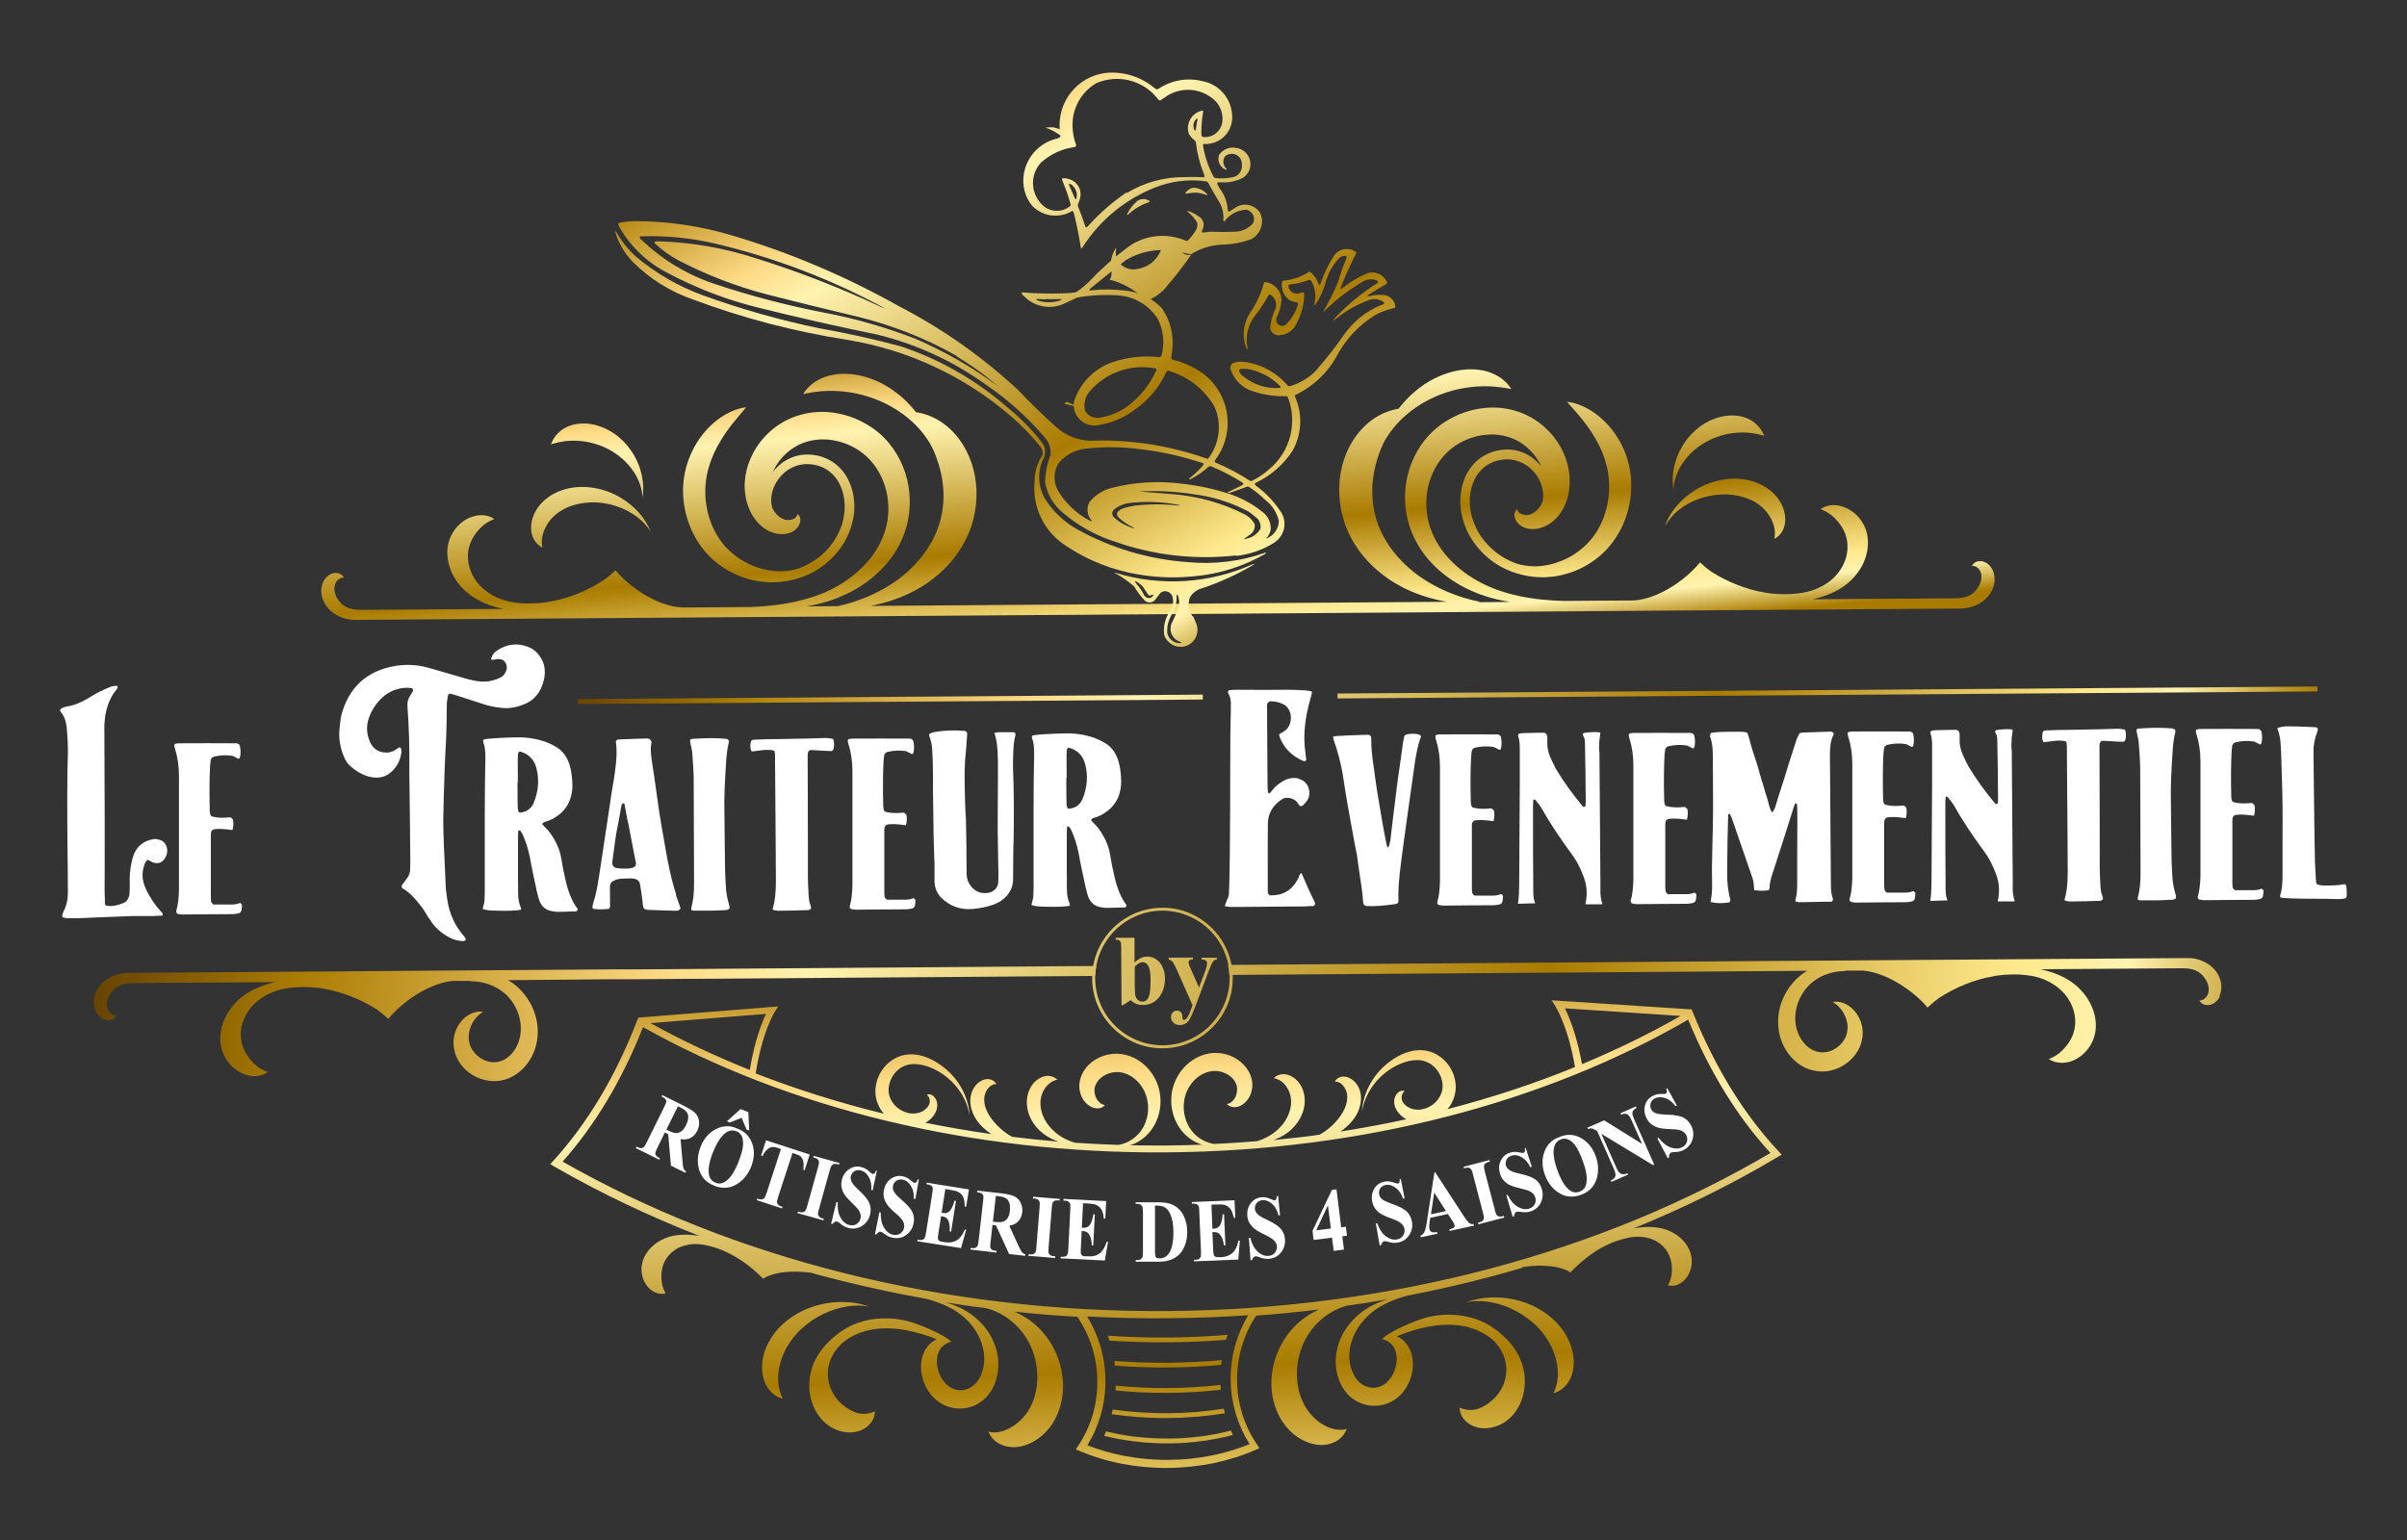 <?xml version="1.0" encoding="UTF-8"?>
<svg id="Calque_1" xmlns="http://www.w3.org/2000/svg" version="1.1" xmlns:xlink="http://www.w3.org/1999/xlink" viewBox="0 0 200 128">
  <rect x="0" y="0" width="200" height="128" fill="#333333" stroke="none"/>
  <!-- Generator: Adobe Illustrator 29.1.0, SVG Export Plug-In . SVG Version: 2.1.0 Build 142)  -->
  <defs>
    <style>
      .st0 {
        fill: url(#Dégradé_sans_nom_1288);
      }

      .st0, .st1, .st2, .st3, .st4, .st5, .st6, .st7, .st8, .st9, .st10, .st11, .st12, .st13, .st14, .st15, .st16, .st17, .st18, .st19, .st20, .st21, .st22, .st23, .st24, .st25, .st26 {
        fill-rule: evenodd;
      }

      .st1 {
        fill: url(#Dégradé_sans_nom_12824);
      }

      .st2 {
        fill: url(#Dégradé_sans_nom_12810);
      }

      .st3 {
        fill: url(#Dégradé_sans_nom_12827);
      }

      .st4 {
        fill: url(#Dégradé_sans_nom_12818);
      }

      .st5 {
        fill: url(#Dégradé_sans_nom_12817);
      }

      .st6 {
        fill: url(#Dégradé_sans_nom_12825);
      }

      .st7 {
        fill: url(#Dégradé_sans_nom_12813);
      }

      .st27, .st9 {
        fill: #fff;
      }

      .st8 {
        fill: url(#Dégradé_sans_nom_12826);
      }

      .st10 {
        fill: url(#Dégradé_sans_nom_1282);
      }

      .st11 {
        fill: url(#Dégradé_sans_nom_12814);
      }

      .st12 {
        fill: url(#Dégradé_sans_nom_12821);
      }

      .st13 {
        fill: url(#Dégradé_sans_nom_12823);
      }

      .st14 {
        fill: url(#Dégradé_sans_nom_1285);
      }

      .st15 {
        fill: url(#Dégradé_sans_nom_12820);
      }

      .st16 {
        fill: url(#Dégradé_sans_nom_1284);
      }

      .st17 {
        fill: url(#Dégradé_sans_nom_1287);
      }

      .st28 {
        fill: url(#Dégradé_sans_nom_12816);
      }

      .st18 {
        fill: url(#Dégradé_sans_nom_1289);
      }

      .st19 {
        fill: url(#Dégradé_sans_nom_12819);
      }

      .st20 {
        fill: url(#Dégradé_sans_nom_12822);
      }

      .st21 {
        fill: url(#Dégradé_sans_nom_12812);
      }

      .st22 {
        fill: url(#Dégradé_sans_nom_1283);
      }

      .st23 {
        fill: url(#Dégradé_sans_nom_1281);
      }

      .st24 {
        fill: url(#Dégradé_sans_nom_12811);
      }

      .st25 {
        fill: url(#Dégradé_sans_nom_128);
      }

      .st26 {
        fill: url(#Dégradé_sans_nom_1286);
      }

      .st29 {
        fill: url(#Dégradé_sans_nom_12815);
      }
    </style>
    <linearGradient id="Dégradé_sans_nom_128" data-name="Dégradé sans nom 128" x1="93.77" y1="22.76" x2="96.95" y2="55.65" gradientUnits="userSpaceOnUse">
      <stop offset="0" stop-color="#5f3d00"/>
      <stop offset=".1" stop-color="#a97b00"/>
      <stop offset=".27" stop-color="#ffdc88"/>
      <stop offset=".33" stop-color="#fff3b0"/>
      <stop offset=".66" stop-color="#a97b00"/>
      <stop offset=".87" stop-color="#ffe98d"/>
      <stop offset=".92" stop-color="#fff3b0"/>
      <stop offset="1" stop-color="#a97b00"/>
    </linearGradient>
    <linearGradient id="Dégradé_sans_nom_1281" data-name="Dégradé sans nom 128" x1="140.92" y1="18.21" x2="144.1" y2="51.1" xlink:href="#Dégradé_sans_nom_128"/>
    <linearGradient id="Dégradé_sans_nom_1282" data-name="Dégradé sans nom 128" x1="140.85" y1="18.21" x2="144.02" y2="51.11" xlink:href="#Dégradé_sans_nom_128"/>
    <linearGradient id="Dégradé_sans_nom_1283" data-name="Dégradé sans nom 128" x1="48.5" y1="27.13" x2="51.67" y2="60.02" xlink:href="#Dégradé_sans_nom_128"/>
    <linearGradient id="Dégradé_sans_nom_1284" data-name="Dégradé sans nom 128" x1="47.48" y1="27.23" x2="50.66" y2="60.12" xlink:href="#Dégradé_sans_nom_128"/>
    <linearGradient id="Dégradé_sans_nom_1285" data-name="Dégradé sans nom 128" x1="6.09" y1="80.36" x2="190.27" y2="96.88" xlink:href="#Dégradé_sans_nom_128"/>
    <linearGradient id="Dégradé_sans_nom_1286" data-name="Dégradé sans nom 128" x1="7.01" y1="70.03" x2="191.19" y2="86.55" xlink:href="#Dégradé_sans_nom_128"/>
    <linearGradient id="Dégradé_sans_nom_1287" data-name="Dégradé sans nom 128" x1="95.92" y1="72.13" x2="98.53" y2="135.15" xlink:href="#Dégradé_sans_nom_128"/>
    <linearGradient id="Dégradé_sans_nom_1288" data-name="Dégradé sans nom 128" x1="95.14" y1="72.17" x2="97.75" y2="135.19" xlink:href="#Dégradé_sans_nom_128"/>
    <linearGradient id="Dégradé_sans_nom_1289" data-name="Dégradé sans nom 128" x1="95.42" y1="72.16" x2="98.03" y2="135.17" xlink:href="#Dégradé_sans_nom_128"/>
    <linearGradient id="Dégradé_sans_nom_12810" data-name="Dégradé sans nom 128" x1="95.35" y1="72.16" x2="97.96" y2="135.18" xlink:href="#Dégradé_sans_nom_128"/>
    <linearGradient id="Dégradé_sans_nom_12811" data-name="Dégradé sans nom 128" x1="95.27" y1="72.16" x2="97.88" y2="135.18" xlink:href="#Dégradé_sans_nom_128"/>
    <linearGradient id="Dégradé_sans_nom_12812" data-name="Dégradé sans nom 128" x1="95.2" y1="72.16" x2="97.81" y2="135.18" xlink:href="#Dégradé_sans_nom_128"/>
    <linearGradient id="Dégradé_sans_nom_12813" data-name="Dégradé sans nom 128" x1="66.18" y1="73.37" x2="68.79" y2="136.39" xlink:href="#Dégradé_sans_nom_128"/>
    <linearGradient id="Dégradé_sans_nom_12814" data-name="Dégradé sans nom 128" x1="124.67" y1="70.94" x2="127.28" y2="133.96" xlink:href="#Dégradé_sans_nom_128"/>
    <linearGradient id="Dégradé_sans_nom_12815" data-name="Dégradé sans nom 128" x1="46.09" y1="58.3" x2="192.62" y2="57.35" gradientTransform="translate(.42 -.52) rotate(.41)" xlink:href="#Dégradé_sans_nom_128"/>
    <linearGradient id="Dégradé_sans_nom_12816" data-name="Dégradé sans nom 128" x1="46.09" y1="58.25" x2="192.62" y2="57.3" gradientTransform="translate(.41 -1.08) rotate(.41)" xlink:href="#Dégradé_sans_nom_128"/>
    <linearGradient id="Dégradé_sans_nom_12817" data-name="Dégradé sans nom 128" x1="77.73" y1="-6.44" x2="110.46" y2="49.95" xlink:href="#Dégradé_sans_nom_128"/>
    <linearGradient id="Dégradé_sans_nom_12818" data-name="Dégradé sans nom 128" x1="78.65" y1="-6.98" x2="111.38" y2="49.42" xlink:href="#Dégradé_sans_nom_128"/>
    <linearGradient id="Dégradé_sans_nom_12819" data-name="Dégradé sans nom 128" x1="68.76" y1="-1.24" x2="101.49" y2="55.16" xlink:href="#Dégradé_sans_nom_128"/>
    <linearGradient id="Dégradé_sans_nom_12820" data-name="Dégradé sans nom 128" x1="69.89" y1="-1.89" x2="102.62" y2="54.5" xlink:href="#Dégradé_sans_nom_128"/>
    <linearGradient id="Dégradé_sans_nom_12821" data-name="Dégradé sans nom 128" x1="61.02" y1="3.25" x2="93.75" y2="59.65" xlink:href="#Dégradé_sans_nom_128"/>
    <linearGradient id="Dégradé_sans_nom_12822" data-name="Dégradé sans nom 128" x1="69.94" y1="-1.92" x2="102.67" y2="54.48" xlink:href="#Dégradé_sans_nom_128"/>
    <linearGradient id="Dégradé_sans_nom_12823" data-name="Dégradé sans nom 128" x1="80.04" y1="-7.78" x2="112.76" y2="48.62" xlink:href="#Dégradé_sans_nom_128"/>
    <linearGradient id="Dégradé_sans_nom_12824" data-name="Dégradé sans nom 128" x1="84.15" y1="-10.17" x2="116.88" y2="46.23" xlink:href="#Dégradé_sans_nom_128"/>
    <linearGradient id="Dégradé_sans_nom_12825" data-name="Dégradé sans nom 128" x1="6.73" y1="73.22" x2="190.91" y2="89.75" xlink:href="#Dégradé_sans_nom_128"/>
    <linearGradient id="Dégradé_sans_nom_12826" data-name="Dégradé sans nom 128" x1="6.75" y1="72.92" x2="190.93" y2="89.44" xlink:href="#Dégradé_sans_nom_128"/>
    <linearGradient id="Dégradé_sans_nom_12827" data-name="Dégradé sans nom 128" x1="6.65" y1="74.04" x2="190.83" y2="90.56" xlink:href="#Dégradé_sans_nom_128"/>
  </defs>
  <path class="st25" d="M122.93,50.01c-.57-.12-1.16-.27-1.74-.47-1.15-.39-2.31-.96-3.36-1.72-1.04-.76-1.97-1.73-2.64-2.82-.33-.54-.6-1.12-.79-1.7-.19-.58-.3-1.17-.35-1.76-.1-1.17.07-2.29.35-3.25.06-.19.12-.38.18-.56v.02s.02-.07.03-.1c.1-.27.21-.53.32-.77.42-.83,1.08-1.68,1.91-2.39.56-.49,1.19-.9,1.85-1.25.66-.34,1.35-.6,2.02-.78,1.34-.36,2.59-.4,3.47-.32.44.03.79.09,1.03.13.24.05.37.07.37.07-.72-1.17-2.17-1.75-3.76-1.63-.79.05-1.61.28-2.38.63-.77.35-1.47.83-2.08,1.38-.44.4-.82.82-1.15,1.25-.96.16-1.86.59-2.63,1.27-.96.84-1.73,2.09-2.08,3.57-.36,1.47-.3,3.18.26,4.76.56,1.59,1.6,2.93,2.76,3.9,1.16.98,2.45,1.63,3.65,2.03.72.24,1.41.41,2.05.52l-23.95.17-23.95.17c.64-.12,1.33-.29,2.05-.55,1.19-.42,2.47-1.08,3.62-2.08,1.14-.99,2.16-2.34,2.7-3.94.54-1.59.58-3.29.2-4.76-.38-1.48-1.16-2.71-2.13-3.54-.78-.67-1.69-1.09-2.65-1.23-.33-.42-.72-.85-1.16-1.24-.61-.53-1.33-1.01-2.1-1.35-.77-.34-1.59-.55-2.38-.59-1.59-.1-3.03.5-3.74,1.68,0,0,.13-.03.37-.08.24-.05.59-.11,1.02-.15.87-.08,2.12-.07,3.47.28.67.17,1.36.42,2.03.75.66.34,1.3.74,1.87,1.22.84.7,1.51,1.54,1.94,2.37.12.24.23.49.33.76.01.03.02.07.03.1v-.02c.06.18.13.37.19.56.3.96.48,2.07.4,3.24-.04.58-.15,1.18-.33,1.76-.18.58-.44,1.16-.77,1.71-.65,1.1-1.57,2.08-2.6,2.86-1.04.77-2.19,1.36-3.34,1.76-.58.21-1.16.37-1.73.5l-2.6.02c.36-.06.73-.14,1.11-.23.47-.12.95-.27,1.44-.46.49-.2.98-.42,1.47-.7.49-.28.97-.6,1.43-.98.46-.38.9-.81,1.31-1.3.41-.49.77-1.04,1.06-1.65.29-.6.52-1.27.64-1.97.25-1.39.13-2.9-.43-4.3-.28-.7-.67-1.37-1.17-1.97-.5-.61-1.11-1.13-1.78-1.53-1.33-.81-2.92-1.2-4.48-1.04-.78.08-1.55.3-2.26.66-.7.35-1.31.83-1.81,1.37-1,1.08-1.59,2.46-1.66,3.82-.02.34,0,.67.05,1,.04.32.12.64.23.94.21.6.54,1.14.97,1.54.42.41.94.67,1.44.76.5.09.98.01,1.32-.19.34-.2.55-.52.6-.81.06-.29-.06-.55-.25-.63,0,0,0,.01,0,.05,0,.04-.02.12-.13.23-.02.02-.03.03-.05.05-.21.14-.47.19-.73.16-.23-.05-.49-.17-.72-.39-.16-.15-.31-.35-.43-.6-.07-.22-.11-.47-.1-.73.02-.65.29-1.39.86-1.99.57-.61,1.47-1.05,2.51-.91.61.07,1.11.31,1.48.6.37.29.62.63.79.95.34.65.41,1.2.45,1.58.03.39,0,.63,0,.8-.02.17-.03.27-.05.36-.02.09-.03.19-.07.36-.02.08-.05.18-.08.31-.05.12-.09.28-.17.46-.15.36-.39.85-.88,1.44-.24.3-.55.61-.95.91-.4.3-.89.6-1.49.83-.39.15-.95.27-1.63.28-.17,0-.34-.01-.52-.02-.18-.02-.37-.04-.56-.08-.38-.07-.77-.18-1.17-.34-.79-.31-1.57-.82-2.22-1.49-.64-.67-1.13-1.53-1.43-2.46-.3-.93-.4-1.92-.32-2.86.08-.94.36-1.83.73-2.64.38-.8.84-1.51,1.31-2.13.47-.61.94-1.14,1.33-1.61-.61.07-1.33.33-2.06.81-.73.48-1.45,1.2-2.03,2.12-.57.92-1,2.05-1.12,3.27-.12,1.21.06,2.47.51,3.62.45,1.15,1.16,2.19,2.06,2.95.89.76,1.91,1.26,2.88,1.52.48.13.96.21,1.41.24.22.02.44.02.65.02.21-.01.41-.01.61-.04.77-.08,1.4-.28,1.85-.44.68-.26,1.24-.59,1.69-.94.45-.35.8-.7,1.08-1.03.56-.67.83-1.23,1-1.64.09-.21.14-.38.19-.52.04-.14.07-.26.1-.36.06-.19.06-.3.09-.41.02-.11.04-.22.06-.42.01-.2.04-.48,0-.94-.02-.23-.05-.5-.13-.81-.08-.32-.2-.68-.41-1.08-.21-.4-.53-.83-1-1.2-.47-.37-1.11-.67-1.87-.76-.65-.08-1.28.01-1.83.24-.55.23-.99.57-1.33.96-.06.07-.12.14-.18.22.02-.05.04-.09.06-.13.35-.75.96-1.46,1.75-1.94.78-.48,1.76-.71,2.78-.62,1.02.09,2.06.48,2.9,1.15.84.66,1.48,1.63,1.82,2.71.34,1.08.38,2.27.11,3.37-.28,1.1-.85,2.14-1.62,2.99-.77.86-1.69,1.56-2.69,2.09-.99.53-2.06.89-3.12,1.13-1.28.29-2.55.42-3.77.47l-2.4.02-3.36.02c-2.4-.13-4.76-2.1-5.53-3.09-.28.27-.58.52-.88.75-.03.02-.06.04-.09.06-.74.48-1.43.83-2.15,1.12-.72.29-1.46.52-2.33.67-.11.02-.22.04-.33.06-.11.01-.23.03-.34.04-.23.03-.48.04-.73.05-.25.01-.51,0-.79,0-.27-.01-.56-.04-.85-.09-.53-.07-1.11-.25-1.66-.54-.54-.29-1.04-.7-1.39-1.17-.36-.48-.59-1.02-.68-1.52-.09-.5-.06-.96.03-1.3.1-.4.31-.87.65-1.3.34-.43.79-.83,1.46-1.09-.29-.21-.68-.33-1.09-.32-.41,0-.83.13-1.21.33-.75.41-1.3,1.17-1.5,1.95-.18.66-.12,1.44.14,2.17.26.73.73,1.39,1.32,1.91.59.52,1.27.87,1.93,1.11.4.14.79.24,1.16.32l-11.69.08c-.88,0-1.55-.09-2.09-.93-.21-.32-.28-.68-.25-.97.03-.29.17-.48.31-.61.14-.12.27-.16.35-.17.04,0,.07,0,.09,0,.02,0,.03,0,.03,0-.09-.19-.27-.32-.48-.37-.21-.05-.46-.01-.68.11-.22.12-.42.33-.55.6-.13.27-.18.59-.16.9.02.32.12.63.29.92.16.29.38.53.63.72.5.39,1.08.57,1.64.62.11,0,.23.01.34.01l66.64-.47,66.64-.47c.11,0,.22,0,.33-.02.55-.06,1.14-.25,1.63-.65.24-.2.46-.44.62-.73.16-.29.25-.6.27-.92.02-.32-.04-.63-.17-.9-.13-.27-.33-.48-.56-.6-.22-.12-.47-.15-.68-.1-.21.05-.38.19-.47.38,0,0,0,0,.03,0,.02,0,.05,0,.09,0,.08,0,.21.04.35.16.14.12.28.31.31.6.04.28-.03.65-.24.97-.53.85-1.2.96-2.08.96l-11.69.08c.37-.08.76-.19,1.16-.34.66-.25,1.34-.61,1.92-1.14.57-.53,1.04-1.19,1.29-1.93.25-.73.29-1.51.11-2.17-.21-.78-.77-1.53-1.53-1.93-.38-.2-.8-.32-1.21-.32-.41,0-.8.12-1.08.34.67.25,1.12.65,1.47,1.07.35.43.57.89.67,1.29.09.35.13.8.05,1.3-.08.5-.31,1.05-.66,1.53-.34.48-.84.9-1.38,1.19-.54.3-1.12.49-1.65.57-.29.05-.57.08-.85.1-.27,0-.53.03-.79.02-.25-.01-.49-.01-.73-.04-.12-.01-.23-.02-.34-.03-.11-.01-.22-.03-.33-.05-.87-.14-1.62-.36-2.34-.64-.72-.28-1.42-.62-2.17-1.09-.03-.02-.06-.04-.09-.06-.3-.22-.6-.47-.89-.74-.76,1-3.09,3-5.49,3.17l-3.36.02-2.4.02c-1.23-.03-2.5-.14-3.78-.41-1.06-.23-2.14-.57-3.13-1.09-1-.51-1.94-1.2-2.72-2.05-.78-.84-1.37-1.87-1.66-2.97-.28-1.1-.26-2.29.06-3.37.32-1.08.95-2.06,1.78-2.73.83-.69,1.87-1.09,2.89-1.19,1.02-.1,2.01.11,2.79.58.79.47,1.41,1.17,1.77,1.91.02.04.04.09.06.13-.06-.07-.12-.14-.18-.21-.35-.38-.79-.72-1.34-.94-.55-.22-1.18-.3-1.83-.21-.76.1-1.39.41-1.86.79-.47.38-.78.82-.99,1.22-.21.4-.32.77-.39,1.09-.07.32-.1.59-.12.82-.03.46,0,.74.02.94.02.2.04.31.07.42.03.11.03.22.09.41.03.09.06.21.1.35.06.14.11.32.2.52.18.41.46.97,1.03,1.63.28.33.64.68,1.09,1.02.46.34,1.02.67,1.7.92.45.16,1.08.35,1.85.42.19.02.4.02.61.03.21,0,.43,0,.65-.03.45-.03.92-.12,1.4-.26.97-.27,1.97-.78,2.86-1.56.89-.78,1.59-1.83,2.02-2.98.43-1.16.59-2.42.46-3.63-.13-1.22-.57-2.34-1.16-3.25-.59-.91-1.33-1.62-2.06-2.09-.74-.47-1.47-.73-2.07-.78.4.46.88.98,1.36,1.59.48.61.95,1.31,1.34,2.11.38.8.67,1.69.76,2.63.09.94,0,1.93-.28,2.86-.28.93-.76,1.8-1.4,2.48-.63.68-1.41,1.21-2.19,1.52-.39.16-.78.28-1.16.36-.19.05-.38.06-.56.09-.18.01-.36.03-.52.03-.67,0-1.24-.12-1.63-.26-.6-.22-1.1-.51-1.5-.81-.4-.3-.72-.61-.97-.9-.5-.58-.75-1.07-.9-1.43-.08-.18-.13-.33-.18-.45-.04-.12-.06-.23-.09-.31-.05-.16-.06-.26-.08-.36-.02-.1-.04-.19-.06-.36-.01-.17-.04-.41-.02-.8.03-.38.09-.93.42-1.59.17-.33.41-.67.78-.97.36-.29.87-.54,1.47-.62,1.05-.15,1.95.28,2.53.88.59.6.86,1.34.89,1.98.01.26-.02.51-.09.73-.12.25-.26.45-.42.6-.23.22-.49.34-.71.4-.26.03-.52-.01-.73-.15-.02-.02-.04-.03-.05-.05-.11-.11-.13-.19-.13-.23,0-.04,0-.05,0-.05-.19.09-.3.34-.24.64.06.29.28.6.62.8.34.2.83.27,1.33.17.5-.1,1.01-.36,1.43-.78.42-.41.75-.96.95-1.56.1-.3.18-.61.21-.94.04-.33.05-.66.03-1-.09-1.36-.69-2.73-1.71-3.79-.51-.53-1.12-1-1.83-1.34-.71-.35-1.48-.55-2.26-.62-1.57-.13-3.15.28-4.47,1.11-.66.41-1.26.94-1.75,1.55-.49.61-.87,1.29-1.14,1.99-.54,1.41-.64,2.92-.37,4.3.13.7.37,1.36.67,1.96.3.6.67,1.15,1.08,1.64.41.48.86.91,1.33,1.28.47.37.96.68,1.45.96.49.27.99.49,1.48.68.49.18.98.33,1.45.44.38.09.75.16,1.11.22l-2.6.02Z"/>
  <path class="st23" d="M138.36,43.69c.26-.46.65-.93,1.16-1.33.5-.4,1.12-.73,1.79-.95.67-.22,1.4-.33,2.1-.32.71.02,1.39.16,1.98.42.59.26,1.06.62,1.38,1.02.33.4.52.82.62,1.17.09.35.1.63.08.81,0,.09-.02.16-.03.21,0,.05-.01.07-.01.07.28-.14.51-.36.67-.65.16-.28.24-.62.24-.98,0-.73-.34-1.52-.96-2.14-.63-.62-1.49-1.01-2.36-1.16-.88-.15-1.76-.07-2.54.16-.79.22-1.48.58-2.04.99-.56.4-.99.86-1.3,1.26-.31.41-.5.76-.62,1.02-.12.25-.17.4-.17.4Z"/>
  <path class="st10" d="M139.05,40.75c0-.86.4-1.9,1.14-2.75.36-.43.81-.8,1.28-1.1.48-.3.99-.53,1.49-.68,1.01-.31,1.96-.31,2.6-.22.33.04.58.1.76.15.17.05.27.08.27.08-.23-.58-.63-1.03-1.14-1.32-.51-.29-1.13-.41-1.77-.37-.64.04-1.3.24-1.89.57-.6.33-1.12.79-1.53,1.29-.41.51-.71,1.06-.91,1.58-.2.53-.3,1.02-.34,1.43-.04.41-.02.75,0,.98.03.23.05.36.05.36Z"/>
  <path class="st22" d="M53.38,41.36s.02-.12.05-.36c.02-.23.03-.57-.02-.98-.05-.41-.15-.91-.36-1.43-.21-.52-.52-1.06-.94-1.57-.42-.5-.95-.95-1.55-1.27-.6-.32-1.26-.52-1.9-.55-.64-.03-1.26.1-1.76.39-.51.29-.9.75-1.12,1.34,0,0,.09-.03.27-.08.17-.05.43-.11.75-.16.65-.1,1.59-.11,2.61.19.5.14,1.02.36,1.5.66.48.3.93.66,1.29,1.08.75.83,1.17,1.87,1.18,2.73Z"/>
  <path class="st16" d="M54.11,44.29s-.05-.14-.17-.4c-.12-.25-.32-.61-.63-1.01-.31-.4-.75-.85-1.32-1.24-.56-.4-1.26-.75-2.05-.96-.79-.21-1.67-.28-2.54-.12-.87.16-1.73.56-2.34,1.19-.62.62-.95,1.43-.93,2.15,0,.36.1.7.26.98.17.28.4.5.68.64,0,0,0-.02-.01-.07,0-.05-.02-.12-.03-.21-.02-.18-.02-.46.07-.81.09-.35.28-.77.6-1.18.32-.4.79-.77,1.37-1.04.58-.27,1.26-.42,1.97-.45.71-.03,1.43.07,2.11.29.67.21,1.29.54,1.8.93.51.39.91.85,1.18,1.31Z"/>
  <path class="st14" d="M90.84,80.28h.25c-.05.27-.08.55-.09.84h-.25s-37.72.27-37.72.27h-2.02s-8.8.08-8.8.08c.15.09.31.18.45.29.31.23.6.5.86.82.51.62.9,1.38,1.07,2.23.17.84.12,1.77-.23,2.63-.34.84-.96,1.62-1.84,2.07-.43.22-.94.35-1.43.35-.49,0-.95-.1-1.36-.27-.82-.35-1.45-.97-1.78-1.7-.34-.74-.33-1.52-.12-2.12.21-.61.59-1.08,1.02-1.36.43-.28.9-.38,1.29-.31,0,0-.04.02-.11.07-.07.05-.18.12-.3.24-.24.23-.59.66-.73,1.29-.04.16-.05.32-.06.49,0,.17.02.35.07.53.08.34.3.7.62,1,.33.29.77.52,1.24.56.24.02.47,0,.7-.07.24-.07.46-.2.67-.37.42-.34.75-.86.91-1.43.16-.57.17-1.22.01-1.83-.15-.61-.46-1.2-.88-1.67-.42-.48-.97-.83-1.55-1.06-.53-.2-1.1-.3-1.65-.29v-.03h-1.49c-2.34.26-4.58,2.19-5.32,3.16-.29-.27-.59-.51-.89-.74-.03-.02-.06-.04-.09-.06-.74-.47-1.44-.81-2.17-1.09-.72-.28-1.47-.5-2.34-.64-.11-.02-.22-.04-.33-.05-.11-.01-.23-.02-.34-.03-.23-.03-.48-.03-.73-.04-.25-.01-.51.01-.79.02-.27.02-.56.05-.85.1-.53.08-1.11.27-1.65.57-.54.3-1.03.71-1.38,1.19-.35.48-.57,1.03-.66,1.53-.08.5-.04.96.05,1.3.1.4.33.86.67,1.29.35.42.8.82,1.47,1.07-.28.21-.67.34-1.08.34-.41,0-.83-.11-1.21-.32-.76-.4-1.32-1.15-1.53-1.93-.19-.66-.15-1.44.11-2.17.25-.73.72-1.4,1.29-1.93.58-.53,1.26-.89,1.92-1.14.37-.14.74-.24,1.1-.33l-11.63.08c-.88,0-1.55.11-2.08.96-.21.32-.27.69-.24.97.04.29.17.48.31.6.14.12.27.16.35.16.04,0,.07,0,.09,0,.02,0,.03,0,.03,0-.09.19-.26.33-.47.38-.21.05-.45.02-.68-.1-.22-.12-.43-.33-.56-.6-.13-.27-.19-.58-.17-.9.02-.32.11-.63.27-.92.16-.29.38-.53.62-.73.49-.39,1.07-.59,1.63-.65.11-.01.22-.02.33-.02l40.34-.29h2.02s37.81-.28,37.81-.28Z"/>
  <path class="st26" d="M184.46,82.81c-.13.27-.33.48-.55.6-.22.12-.46.16-.68.11-.21-.05-.39-.18-.48-.37,0,0,0,0,.03,0,.02,0,.05,0,.08,0,.08,0,.21-.05.35-.17s.27-.31.31-.6c.04-.29-.04-.65-.25-.97-.54-.84-1.21-.94-2.09-.93l-11.63.08c.36.08.72.18,1.1.31.66.24,1.35.59,1.93,1.11.58.52,1.05,1.18,1.32,1.91.27.73.32,1.51.14,2.17-.2.78-.75,1.54-1.5,1.95-.37.21-.8.33-1.21.33-.41,0-.8-.11-1.09-.32.67-.25,1.11-.66,1.46-1.09.34-.43.56-.89.65-1.3.09-.35.12-.8.03-1.3-.09-.5-.32-1.05-.68-1.53-.35-.47-.85-.88-1.39-1.17-.54-.29-1.12-.47-1.66-.54-.29-.04-.57-.07-.85-.09-.27,0-.54-.02-.79,0-.25.01-.5.02-.73.05-.12.01-.23.02-.34.04-.11.01-.22.04-.33.06-.87.15-1.61.38-2.33.67-.72.29-1.41.64-2.15,1.12-.03.02-.06.04-.09.06-.3.23-.6.48-.88.75-.75-.96-3.03-2.86-5.36-3.08h-1.49v.04c-.55,0-1.12.1-1.65.31-.59.23-1.13.6-1.54,1.08-.41.48-.71,1.07-.85,1.68-.15.62-.13,1.26.04,1.83.17.57.51,1.08.93,1.42.21.17.44.29.68.36.23.07.47.09.7.07.47-.04.91-.28,1.23-.57.32-.3.53-.66.61-1,.04-.18.05-.36.06-.53-.01-.17-.02-.34-.07-.49-.15-.63-.5-1.05-.75-1.28-.13-.11-.23-.19-.31-.24-.07-.04-.11-.07-.11-.07.39-.07.86.01,1.29.29.43.28.82.73,1.04,1.34.22.6.24,1.38-.09,2.13-.32.73-.95,1.36-1.76,1.73-.41.18-.87.29-1.36.29-.49,0-1-.12-1.44-.33-.89-.44-1.52-1.21-1.87-2.04-.36-.85-.42-1.78-.27-2.62.16-.85.53-1.62,1.04-2.25.25-.31.54-.59.85-.83.15-.11.3-.21.45-.3l-8.12.06-2.71.02-36.94.26h-.25c-.01-.28-.05-.56-.1-.83h.25s37.06-.27,37.06-.27l2.74-.02,39.6-.28c.11,0,.22,0,.33,0,.56.05,1.14.24,1.64.63.25.19.47.43.63.72.16.29.26.6.28.92.02.32-.03.63-.16.9Z"/>
  <path class="st17" d="M96.92,95.78c8.18-.06,16.01-1.1,23.26-2.96,7.4-1.9,14.18-4.65,20.09-8.07.91,2.2,1.94,4.23,3.09,6.09,1.13,1.84,2.38,3.5,3.75,4.99-6.94,4.09-14.81,7.37-23.35,9.63-8.36,2.21-17.36,3.44-26.74,3.51-9.38.07-18.4-1.04-26.79-3.13-8.57-2.14-16.49-5.3-23.48-9.29,1.34-1.51,2.57-3.2,3.68-5.05,1.12-1.87,2.12-3.91,3-6.13,5.96,3.34,12.78,5.99,20.2,7.78,7.27,1.76,15.12,2.69,23.3,2.63ZM90.33,109.42c2.21.12,4.44.17,6.69.15,2.25-.02,4.48-.1,6.69-.25-.43.72-.78,1.5-1.02,2.32-.29.95-.44,1.96-.43,3.01,0,1.03.17,2.03.46,2.98.27.86.64,1.66,1.11,2.4-.96.39-1.99.71-3.07.93-1.17.24-2.39.37-3.66.38s-2.5-.11-3.67-.33c-1.08-.21-2.12-.51-3.08-.88.46-.75.82-1.56,1.08-2.42.28-.95.43-1.95.42-2.98,0-1.04-.17-2.05-.47-3-.26-.82-.61-1.59-1.05-2.3ZM54.05,85.04l9.6-.77c-.35.73-.96,2.26-1.35,4.66-2.9-1.16-5.65-2.46-8.25-3.89ZM131.45,88.45c-.43-2.39-1.06-3.92-1.42-4.64l9.61.63c-2.57,1.47-5.31,2.81-8.19,4.01ZM126.5,105.32c.8-.13,2.71-.32,4,.43.1-.11.2-.21.29-.3.43-.42.84-.76,1.26-1.08.43-.31.87-.6,1.41-.86.54-.27,1.17-.5,1.97-.66.36-.07.77-.08,1.19-.02.41.06.82.21,1.14.42.33.21.59.49.76.76.17.27.25.53.31.73.06.22.1.51.09.86-.02.35-.06.75-.33,1.23.26.08.57.05.85-.07.28-.12.53-.34.72-.6.38-.52.5-1.22.36-1.82-.11-.49-.41-1-.82-1.38-.41-.39-.93-.67-1.47-.82-.54-.15-1.08-.18-1.58-.15-.33.02-.63.06-.92.11,4.24-1.72,8.25-3.71,11.99-5.94l.32-.19-.25-.27c-1.44-1.54-2.75-3.26-3.93-5.17-1.18-1.92-2.24-4.02-3.17-6.31l-.09-.23s0,0,0,0l-.04-.09-11.04-.72-.59-.04.31.5s1.04,1.6,1.63,5.05c-3.35,1.37-6.9,2.54-10.6,3.5.09-.11.18-.23.26-.36.18-.29.31-.62.38-.97.07-.35.06-.71,0-1.05-.13-.68-.47-1.29-.96-1.74-.24-.23-.52-.41-.82-.55-.3-.13-.63-.21-.94-.23-.62-.04-1.19.12-1.68.33-.49.22-.9.5-1.27.8-.73.6-1.22,1.3-1.52,1.92-.31.61-.43,1.15-.49,1.51-.03.18-.04.32-.05.42,0,.1-.01.15-.01.15.1-.72.41-1.52.95-2.24.53-.72,1.3-1.36,2.21-1.75.45-.19.93-.32,1.4-.32.48,0,.92.14,1.28.43.73.56,1.05,1.6.74,2.36-.15.38-.41.71-.73.93-.31.23-.68.36-1.01.4-.34.03-.65-.03-.9-.15-.26-.12-.44-.3-.54-.47-.19-.32-.09-.65,0-.77.09-.12.15-.12.15-.13-.09-.06-.22-.07-.36-.02-.13.05-.26.16-.36.31-.09.15-.16.35-.16.56,0,.22.06.45.18.67.18.32.47.6.83.8-1.79.39-3.62.73-5.47,1.02,0,0,0,0,0,0,.45-.31.9-.71,1.23-1.23.33-.51.54-1.18.46-1.82-.08-.67-.48-1.19-.96-1.41-.24-.11-.49-.14-.71-.08-.22.06-.39.2-.49.4,0,0,.01,0,.03,0,.02,0,.06,0,.1,0,.09,0,.23.04.4.17.17.13.35.36.44.66.1.29.09.69-.04,1.1-.25.82-.97,1.65-1.77,2.21-.13.09-.27.18-.41.26-1.27.18-2.56.33-3.86.45.08-.03.16-.06.24-.09.43-.17.9-.44,1.3-.83.41-.39.75-.9.94-1.49.09-.3.14-.61.13-.92,0-.31-.07-.63-.18-.91-.22-.56-.65-.98-1.12-1.15-.47-.18-.97-.08-1.28.25,0,0,.02,0,.04,0,.03,0,.07,0,.13.03.11.03.28.09.47.23.19.14.39.35.55.65.16.3.27.67.26,1.08,0,.41-.12.86-.33,1.27-.21.41-.51.79-.87,1.09-.49.42-1.06.71-1.62.88-.86.07-1.72.13-2.58.18,0,0,0,0,0,0,0,0,0,0,0,0-.34.02-.68.04-1.01.05-.31-.05-.64-.16-.95-.33-.34-.18-.65-.44-.9-.76-.25-.32-.44-.71-.55-1.12-.23-.83-.12-1.79.33-2.52.22-.37.52-.69.86-.92.34-.23.72-.37,1.09-.41.73-.07,1.45.29,1.78.75.08.12.15.23.19.35.03.06.03.12.05.17,0,.06.02.11.02.17.01.23-.03.44-.1.63-.15.37-.39.55-.53.61-.15.06-.22.06-.22.06.2.23.54.32.9.23.36-.09.71-.37.95-.78.23-.41.35-.96.2-1.56-.07-.29-.2-.57-.38-.82-.18-.25-.4-.48-.65-.67-.5-.38-1.14-.61-1.8-.64-.33-.02-.68.02-1.01.11-.32.09-.63.22-.91.39-1.13.68-1.78,1.87-1.9,3.01-.12,1.15.25,2.2.81,2.91.28.36.61.64.93.84.28.17.56.29.82.36-.99.04-1.99.06-3,.07-1,0-2,0-3-.02.26-.08.54-.2.81-.38.33-.2.65-.49.92-.85.55-.72.91-1.78.77-2.92-.13-1.14-.8-2.32-1.94-2.99-.28-.16-.59-.29-.92-.37-.32-.08-.68-.12-1.01-.09-.67.05-1.29.28-1.79.67-.25.19-.47.42-.64.68-.17.26-.29.54-.36.83-.14.59-.01,1.15.22,1.55.24.41.6.68.96.77.36.09.7,0,.89-.24,0,0-.07,0-.22-.06-.14-.06-.38-.24-.54-.6-.07-.18-.12-.4-.11-.62,0-.06.01-.11.02-.17.02-.05.02-.11.05-.17.04-.12.11-.23.19-.35.32-.46,1.04-.83,1.77-.77.37.03.75.17,1.09.39.34.23.65.54.87.91.46.73.58,1.68.37,2.51-.11.42-.29.81-.54,1.13-.25.32-.55.59-.89.77-.3.18-.63.29-.94.34-.34-.01-.68-.02-1.02-.04h0s0,0,0,0c-.87-.04-1.73-.08-2.59-.14-.56-.16-1.14-.44-1.63-.86-.36-.3-.67-.67-.89-1.08-.22-.41-.34-.85-.35-1.27-.02-.42.09-.78.24-1.09.16-.3.36-.52.55-.66.18-.14.35-.21.46-.24.05-.02.1-.02.13-.03.03,0,.04,0,.04,0-.32-.32-.82-.42-1.28-.23-.47.18-.89.61-1.1,1.17-.11.28-.17.6-.17.91,0,.31.05.62.14.92.19.59.55,1.1.96,1.48.41.38.88.64,1.31.81.08.03.16.06.24.08-1.3-.11-2.59-.24-3.87-.4-.14-.08-.28-.16-.41-.25-.8-.55-1.53-1.36-1.8-2.18-.14-.4-.14-.81-.05-1.1.09-.31.27-.54.43-.67.16-.13.31-.17.39-.18.04,0,.08,0,.1,0,.02,0,.03,0,.03,0-.1-.19-.28-.33-.5-.39-.22-.06-.47-.03-.71.09-.47.22-.86.75-.94,1.42-.08.65.14,1.31.48,1.82.34.52.79.9,1.25,1.21,0,0,0,0,0,0-1.86-.26-3.69-.58-5.48-.94.36-.2.65-.48.82-.81.12-.22.17-.46.17-.67,0-.22-.07-.41-.17-.56-.1-.15-.23-.26-.36-.3-.13-.05-.26-.03-.36.03,0,0,.06,0,.15.12.09.12.2.45.01.77-.1.17-.28.35-.53.48-.25.13-.56.19-.9.17-.34-.03-.7-.16-1.02-.38-.32-.22-.59-.54-.74-.92-.32-.75-.01-1.8.71-2.37.36-.29.8-.44,1.27-.44.47,0,.96.11,1.41.3.91.38,1.69,1.01,2.23,1.72.55.71.87,1.51.98,2.23,0,0,0-.05-.01-.15,0-.1-.02-.24-.05-.42-.07-.36-.2-.89-.51-1.5-.31-.61-.81-1.3-1.55-1.89-.37-.29-.79-.57-1.28-.78-.49-.21-1.06-.35-1.68-.31-.31.02-.63.1-.94.24-.3.14-.58.33-.82.56-.48.46-.82,1.07-.94,1.76-.06.34-.06.7.01,1.05.07.35.21.68.39.97.08.13.17.24.26.35-3.71-.91-7.27-2.03-10.65-3.35.54-3.45,1.55-5.06,1.56-5.07l.31-.5-.59.05-11.03.88-.04.09s0,0,0,0l-.09.23c-.9,2.31-1.92,4.43-3.08,6.36-1.16,1.93-2.44,3.67-3.86,5.23l-.25.27.32.19c3.77,2.17,7.81,4.11,12.07,5.77-.29-.04-.59-.08-.92-.09-.49-.02-1.03,0-1.58.17-.54.16-1.05.45-1.46.84-.41.39-.7.9-.8,1.39-.13.6,0,1.29.38,1.81.19.26.45.47.73.59.28.12.59.14.85.06-.28-.47-.33-.88-.35-1.23-.02-.35.02-.64.07-.86.05-.21.13-.46.3-.74.17-.27.43-.55.75-.77.32-.22.73-.37,1.14-.44.41-.07.83-.06,1.19,0,.8.14,1.44.37,1.98.63.54.26.99.54,1.43.84.43.31.84.64,1.28,1.06.1.1.2.2.3.3,1.28-.77,3.19-.6,3.99-.49.86.24,1.73.47,2.6.68,2.28.57,4.6,1.06,6.96,1.48.71.19,1.43.44,2.11.81.43.24.84.53,1.21.88.37.35.7.77.95,1.23.52.92.72,2.03.43,3.02-.14.49-.39.94-.73,1.24-.34.29-.77.44-1.18.42-.41-.02-.79-.2-1.08-.47-.29-.27-.51-.62-.64-.98-.13-.36-.19-.72-.17-1.03.03-1.23.99-1.52,1.2-1.54-.64-.67-2.98-1.58-3.73-1.75-.79-.18-1.62-.25-2.55-.16-.47.05-.96.15-1.47.33-.51.18-1.05.44-1.57.83-.47.35-.97.78-1.41,1.34-.22.28-.42.59-.59.93-.17.34-.3.72-.38,1.1-.17.77-.14,1.59.09,2.33.11.37.28.72.48,1.03.2.31.44.58.7.8.3.26.67.47,1.09.61.42.13.89.19,1.35.1.47-.08.89-.31,1.19-.63.3-.31.46-.72.44-1.09-.33.16-.64.21-.92.21-.28,0-.52-.05-.72-.13-.41-.16-.78-.39-1.08-.66-.13-.11-.26-.24-.39-.39-.13-.15-.26-.33-.37-.54-.23-.41-.4-.93-.42-1.49-.03-.55.11-1.12.38-1.63.27-.51.65-.94,1.06-1.23.9-.66,1.82-.9,2.64-.99.83-.09,1.57-.03,2.3.09.85.15,1.7.39,2.67.78-.32.13-.64.39-.88.75-.3.45-.46,1.06-.43,1.68.03.62.22,1.27.6,1.86.19.29.44.58.75.82.31.24.68.43,1.08.54.8.22,1.72.09,2.42-.37.35-.23.66-.53.88-.85.22-.32.38-.67.49-1.01.22-.69.25-1.39.15-2.04-.05-.33-.14-.64-.24-.93-.11-.29-.25-.57-.39-.82-.3-.51-.67-.94-1.06-1.29-.78-.71-1.62-1.09-2.34-1.32-.1-.03-.21-.06-.3-.09.76.12,1.53.24,2.29.35-.05,0-.05,0-.05,0,.04,0,.08,0,.12,0,.33.05.67.09,1,.13.36.09.73.22,1.09.41.75.38,1.45.96,2,1.7.55.73.92,1.62,1.08,2.54.16.91.11,1.84-.12,2.65-.23.81-.64,1.47-1.12,1.95-.48.48-1,.78-1.43.93-.43.15-.77.16-.99.14-.11,0-.19-.03-.24-.04-.05,0-.08-.02-.08-.02.17.4.47.77.86.98.39.22.87.33,1.38.31,1.01-.05,2.07-.64,2.82-1.58.38-.47.67-1.04.86-1.63.19-.59.29-1.22.29-1.84,0-1.24-.35-2.44-.92-3.43-.29-.5-.63-.94-1-1.33-.37-.38-.77-.7-1.17-.95-.32-.2-.64-.37-.95-.5,1.73.19,3.47.33,5.23.43.52.77.94,1.62,1.22,2.52.28.89.43,1.84.44,2.82,0,.98-.13,1.92-.39,2.81-.27.92-.68,1.78-1.2,2.57l-.2.3.33.14c1.1.46,2.28.82,3.53,1.06,1.21.23,2.48.35,3.78.34s2.57-.15,3.78-.39c1.24-.26,2.42-.63,3.51-1.11l.33-.14-.2-.3c-.53-.78-.95-1.63-1.23-2.55-.27-.88-.43-1.82-.43-2.8,0-.99.13-1.94.4-2.83.27-.91.67-1.76,1.19-2.54,1.76-.13,3.5-.3,5.22-.51-.31.14-.63.31-.95.52-.4.26-.79.58-1.16.97-.37.39-.7.84-.98,1.34-.56,1-.9,2.2-.87,3.44.01.62.11,1.24.32,1.83.2.59.51,1.16.89,1.62.76.93,1.83,1.5,2.84,1.54.5.02.99-.1,1.37-.33.39-.22.68-.59.84-1,0,0-.03,0-.08.02-.05.01-.13.03-.24.04-.22.02-.56.02-.99-.12-.43-.14-.96-.43-1.44-.91-.49-.48-.9-1.13-1.15-1.94-.24-.8-.31-1.73-.16-2.65.15-.92.5-1.81,1.04-2.55.53-.74,1.23-1.34,1.98-1.72.36-.19.73-.33,1.09-.42.33-.05.67-.1,1-.15.04,0,.08,0,.12,0,0,0-.02,0-.05,0,.77-.12,1.53-.24,2.29-.38-.1.03-.2.06-.3.1-.72.24-1.56.64-2.33,1.36-.38.36-.74.79-1.04,1.3-.15.26-.27.53-.38.83-.1.3-.18.61-.23.93-.09.65-.05,1.35.18,2.04.11.34.28.68.5,1,.22.32.53.62.89.84.71.45,1.63.57,2.43.34.4-.11.76-.31,1.07-.55.31-.25.55-.53.73-.83.38-.6.55-1.24.57-1.87.02-.62-.15-1.23-.45-1.67-.24-.35-.56-.61-.89-.74.97-.4,1.81-.65,2.66-.81.73-.13,1.48-.2,2.3-.12.82.08,1.75.31,2.66.95.42.28.81.71,1.08,1.21.27.51.42,1.08.4,1.63-.01.55-.17,1.08-.4,1.49-.11.21-.24.39-.37.55-.13.16-.26.29-.39.4-.3.27-.66.52-1.07.68-.2.08-.44.14-.72.14-.28,0-.59-.04-.92-.2-.02.37.15.77.45,1.08.3.31.73.54,1.2.61.46.08.93.02,1.35-.12.42-.14.78-.36,1.08-.62.26-.22.5-.49.69-.81.2-.31.36-.67.46-1.04.22-.74.24-1.57.06-2.33-.09-.38-.22-.76-.4-1.1-.17-.34-.38-.65-.6-.92-.45-.55-.96-.98-1.43-1.32-.52-.37-1.06-.63-1.58-.8-.52-.17-1.01-.26-1.48-.31-.93-.09-1.76,0-2.55.19-.75.19-3.08,1.12-3.71,1.81.21.02,1.17.3,1.22,1.53.02.31-.03.68-.16,1.03-.13.36-.34.72-.62.99-.28.27-.66.46-1.07.48-.41.03-.85-.11-1.19-.4-.34-.29-.6-.74-.75-1.23-.3-.99-.12-2.11.39-3.03.25-.46.57-.88.94-1.24.36-.36.77-.65,1.2-.9.68-.39,1.4-.64,2.1-.84,2.36-.45,4.67-.98,6.94-1.58.87-.23,1.73-.47,2.59-.72Z"/>
  <path class="st0" d="M91.9,118.97c-.05.12-.1.25-.16.37.44.11.89.21,1.36.29,1.28.23,2.62.35,4,.34,1.38,0,2.72-.15,3.99-.39.46-.09.91-.19,1.35-.31-.06-.12-.11-.24-.16-.37-.41.11-.83.2-1.26.29-1.25.24-2.56.37-3.92.38-1.36,0-2.68-.1-3.93-.33-.43-.08-.85-.17-1.27-.27Z"/>
  <path class="st18" d="M92.05,111.02c.05.14.1.27.14.41,1.57.1,3.19.15,4.84.14s3.27-.08,4.84-.21c.04-.14.09-.27.13-.41-1.61.13-3.27.21-4.98.22-1.7.01-3.37-.04-4.98-.15Z"/>
  <path class="st2" d="M92.59,113.11c.02.13.04.27.05.4,1.43.11,2.9.16,4.41.15,1.5-.01,2.98-.08,4.41-.21.01-.14.03-.27.05-.4-1.44.13-2.93.2-4.46.22-1.52.01-3.02-.04-4.46-.15Z"/>
  <path class="st24" d="M92.71,115.17c0,.13-.01.27-.02.4,1.41.14,2.88.21,4.38.2s2.96-.1,4.37-.26c-.01-.13-.02-.26-.03-.4-1.4.16-2.86.25-4.35.26-1.49.01-2.95-.06-4.35-.2Z"/>
  <path class="st21" d="M92.46,117.15c-.03.13-.06.26-.09.39,1.51.22,3.09.34,4.71.32,1.62-.01,3.2-.15,4.7-.39-.03-.13-.07-.26-.1-.39-1.47.24-3.01.37-4.61.38-1.6.01-3.14-.1-4.62-.31Z"/>
  <path class="st7" d="M72.17,108.58s-.15-.05-.42-.13c-.27-.07-.68-.17-1.19-.21-.51-.04-1.13-.04-1.81.07-.68.11-1.42.32-2.14.68-.72.35-1.42.86-2,1.5-.56.65-1,1.42-1.18,2.23-.19.8-.13,1.62.16,2.27.29.65.82,1.11,1.45,1.27,0,0-.05-.1-.13-.29-.07-.19-.17-.48-.22-.87-.05-.38-.06-.87.05-1.4.1-.53.3-1.12.62-1.69.32-.57.75-1.13,1.28-1.6.53-.48,1.13-.9,1.78-1.2,1.28-.62,2.69-.83,3.75-.62Z"/>
  <path class="st11" d="M121.85,108.23c1.06-.23,2.47-.04,3.76.56.65.3,1.26.71,1.8,1.18.54.47.97,1.02,1.3,1.59.33.57.53,1.15.64,1.68.11.53.11,1.01.07,1.4-.05.39-.14.68-.21.87-.08.19-.13.29-.13.29.63-.17,1.15-.64,1.43-1.29.29-.65.33-1.47.13-2.27-.19-.8-.64-1.57-1.21-2.21-.58-.63-1.29-1.13-2.02-1.48-.73-.34-1.47-.55-2.15-.64-.68-.1-1.3-.09-1.81-.04-.51.05-.91.15-1.18.22-.27.08-.42.14-.42.14Z"/>
  <path class="st27" d="M13.39,75.77c.11.1.15.21.11.33-.53.02-.8.04-.82.04-.16,0-.44,0-.82,0-.38,0-.68,0-.9,0-.54.02-1.33.05-2.35.09-1.03.04-1.73.07-2.11.09-.27,0-.56,0-.87,0-.24-.02-.38-.05-.44-.1-.05-.05-.02-.22.11-.52.23-.42.35-.96.34-1.61,0-1.31-.02-2.19-.02-2.63-.05-4.22-.04-7.16.02-8.83.01-.58-.02-1.3-.1-2.18-.06-.54-.22-.95-.47-1.25-.13-.14-.09-.26.11-.36.13-.06.25-.1.38-.12.56-.08,1.14-.31,1.74-.67.52-.32.84-.5.95-.54.31-.16.64-.31,1-.45.04-.02.19-.04.46-.06.04,0,.05.02.05.06.02.06.02.1,0,.12-.04.08-.1.17-.19.27-.41.54-.69,1.23-.83,2.06-.05.38-.08.78-.07,1.19.01,1.73.02,4.2.03,7.4,0,3.2,0,5.17-.01,5.91,0,.2.01.56.03,1.07,0,.14.07.21.22.21.38.06.83-.03,1.36-.25.25-.12.41-.37.46-.75.02-.22.02-.5.02-.84-.02-.6.02-1.13.12-1.61.05-.28.11-.5.16-.66.27-.82.84-1.3,1.73-1.44.11-.02.26,0,.46.06.25.06.44.22.56.49.12.27.12.55,0,.85-.27.58-.68.74-1.22.49-.18-.1-.27-.15-.27-.15-.05-.02-.1,0-.14.06-.09.1-.14.19-.16.27-.27.7-.23,1.4.12,2.12.18.38.38.71.58,1.01.2.3.42.57.66.83Z"/>
  <path class="st27" d="M19.34,68.06c.07.26.07.57-.02.93-.47-.06-.73-.08-.76-.08-.15-.02-.35-.02-.63,0-.09,0-.17.02-.23.05-.06.03-.11.08-.14.15-.03.07-.04.16-.04.28,0,1.37,0,3.09,0,5.16,0,.16.01.3.03.42,0,.02.05.08.14.18.02.02.05.03.08.03.09,0,.2,0,.31,0,.12,0,.22,0,.31,0s.19,0,.3,0c.11,0,.21,0,.31,0,.1,0,.2,0,.3,0,.1,0,.2-.01.31-.03.11-.02.21-.05.3-.09.04,0,.07,0,.1.03.03.02.05.04.07.07.02.03.03.06.03.1-.02.18-.03.32-.05.42-.04.14-.13.22-.3.24-.05.02-.1.03-.14.03-.13.02-.24.03-.33.03-1.4,0-2.76.02-4.08.03-.09,0-.19,0-.3-.03-.11,0-.19-.03-.23-.1s-.05-.14-.02-.22c.12-.4.19-.96.21-1.67,0-2.43,0-4.65,0-6.68,0-.26,0-.56,0-.9s0-.68,0-1.01,0-.64,0-.9c0-.82-.11-1.56-.32-2.24-.02-.02-.04-.1-.06-.24-.02-.12.02-.19.11-.21.15-.02.23-.03.24-.03,1.52-.01,3.09-.01,4.71,0,.09,0,.16,0,.22.03.09.06.15.12.16.18.08.36.08.69,0,.98-.04.08-.08.11-.14.09-.04-.02-.11-.06-.22-.12s-.2-.1-.27-.12c-.54-.08-1.05-.05-1.52.07-.14.04-.23.13-.27.27-.02.16-.03.3-.05.42-.06,1.09-.07,2.37-.03,3.82,0,.02,0,.1.03.24s.09.22.22.24c.33.08.68.1,1.06.08.25-.02.38-.03.38-.03.09.02.15.07.16.15Z"/>
  <path class="st27" d="M36.87,66.33c0,.08-.01.7-.04,1.85,0,.95.07,2.73.2,5.34,0,.26.04.65.12,1.16.17,1.25.66,2.32,1.47,3.21.02.04.03.06.03.06.04.1.06.15.06.15-.07.08-.14.12-.19.12-.29,0-.59-.06-.9-.17-.75-.33-1.33-.8-1.75-1.39-.04-.06-.1-.15-.18-.27-.08-.12-.14-.21-.18-.27-.04-.06-.09-.14-.15-.25-.06-.11-.12-.2-.18-.28s-.11-.16-.17-.24c-.57-.75-1.09-1.26-1.56-1.51-.04-.02-.06-.06-.07-.13s0-.11.01-.13c.05-.06.12-.15.2-.27s.15-.21.2-.27c.2-.24.3-.52.29-.84,0-.04,0-.19.01-.45,0-.26.01-.45,0-.57,0-.8-.03-3.14-.08-7.04,0,0,0-.02,0-.06s0-.08,0-.12c.02-1.89-.03-3.61-.15-5.16-.04-.36.03-.68.21-.96.05-.08.13-.2.22-.36.04-.06.04-.12.01-.19-.03-.07-.08-.1-.15-.1-.31-.04-.62-.03-.93.04-.63.12-1.19.45-1.68.97-.4.42-.69.91-.89,1.47-.2.58-.2,1.16-.01,1.73.24.77.74,1.16,1.51,1.15.15,0,.32-.04.52-.12.02,0,.18-.1.49-.3.02-.02.05-.02.1.01.05.03.07.06.07.1.02.16.03.24.03.24-.07.62-.31,1.14-.72,1.56-.52.54-1.17.71-1.93.52-.58-.14-1.15-.46-1.69-.97-.16-.16-.3-.37-.41-.62-.35-.81-.48-1.61-.4-2.38.05-.58.11-1,.18-1.25.57-2.01,1.8-3.28,3.7-3.82,1.23-.35,2.46-.34,3.68.03,1.29.37,2.26.65,2.89.84.62.17,1.1.26,1.44.26.51.02,1.01-.1,1.49-.34.2-.1.34-.26.43-.48.13-.24.12-.48,0-.72-.06-.1-.13-.18-.22-.24-.2-.1-.4-.12-.6-.06-.09.02-.19.03-.3.03-.07,0-.1-.04-.08-.12.07-.28.25-.51.54-.69.79-.5,1.61-.6,2.45-.29.47.16.86.48,1.15.98.31.5.39,1.09.23,1.79-.25,1.06-.83,1.75-1.75,2.07-.62.24-1.22.33-1.82.25-.54-.06-1.04-.16-1.5-.32-.35-.12-1.06-.35-2.16-.7-.07-.02-.25-.07-.52-.15-.13-.02-.2.04-.22.18-.05.26-.08.43-.09.51,0,.08-.01.25-.01.51,0,1.15-.03,2.37-.11,3.64-.03.46-.08,1.73-.14,3.82Z"/>
  <path class="st27" d="M43.02,62.97c0,.2,0,.88.01,2.03h-.03c0,1.17.01,1.88.02,2.12,0,.1.02.21.06.33.02.06.06.09.14.09.56-.06.94-.34,1.14-.84.39-.98.46-1.94.2-2.9-.19-.66-.6-1.09-1.23-1.3-.18-.08-.28,0-.3.24,0,.12,0,.2,0,.24ZM45.26,68.3s-.09.06-.22.18c.16.2.26.3.27.3.27.26.52.58.74.98.29.5.49,1.01.58,1.55.1.64.23,1.3.4,2,.22.93.54,1.67.94,2.2.04.04.04.09.01.15-.03.06-.07.09-.12.09-.67.02-1.22.04-1.63.04-.04,0-.16-.02-.38-.06-.49-.08-.84-.37-1.04-.89-.06-.18-.12-.43-.2-.74-.07-.32-.18-.8-.31-1.44-.13-.65-.23-1.13-.28-1.45-.15-.7-.34-1.3-.58-1.82-.04-.1-.11-.22-.22-.36,0,0-.05,0-.16,0-.02.38-.02.58-.02.6,0,.42,0,.91,0,1.46s0,1.11,0,1.66c0,.55,0,1.03.01,1.45,0,.5.07.88.2,1.16,0,0,.02.08.06.24-.34.1-1.16.13-2.45.08-.36-.02-.62-.07-.76-.14.11-.4.16-.62.16-.66,0-.06,0-.29.02-.69,0-4.2,0-6.34,0-6.41,0-1.85.02-3.43.05-4.74.01-.56-.04-1-.17-1.34-.06-.16,0-.25.19-.27.34-.04.6-.06.76-.07.78-.05,1.37-.07,1.77-.07.85-.03,1.67.1,2.45.37.27.1.57.24.9.44.51.29.88.79,1.1,1.48.15.52.23,1.1.23,1.76-.03,1.27-.6,2.19-1.72,2.76-.05.02-.11.05-.18.08-.06.03-.14.06-.22.08s-.14.04-.18.06Z"/>
  <path class="st27" d="M52.19,68.42c-.02-.06-.12-.61-.31-1.64-.13-.04-.21.01-.24.15-.24,1.35-.39,2.16-.45,2.42-.05.36-.16,1.11-.31,2.27-.03.3.09.48.36.53.25.04.54.06.84.05.13,0,.31-.03.54-.09.07-.02.13-.07.18-.15.04-.08.06-.16.04-.24-.08-.36-.18-.9-.32-1.64-.14-.73-.25-1.29-.32-1.67ZM56.16,74.39s.15.41.39,1.1c-.09.12-.14.18-.16.18-.07.02-.17.03-.3.03-.54-.02-1.26-.04-2.15-.07-.05,0-.14,0-.25-.03-.15-.02-.23-.11-.25-.27-.02-.06-.03-.14-.04-.25,0-.11-.01-.19-.02-.25-.08-.56-.14-1-.2-1.34-.02-.2-.14-.34-.36-.42-.15-.04-.27-.06-.38-.06-.4,0-.73.02-.98.04-.13.02-.28.07-.46.15-.22.1-.32.27-.32.51,0,.1,0,.59.01,1.46,0,0,0,.02,0,.07,0,.05,0,.07,0,.07,0,.16-.06.24-.19.24-.24.02-.44.03-.63.03-.38,0-.59-.03-.63-.09s0-.29.13-.69c.14-.44.28-1.13.42-2.06.09-.6.18-1.23.29-1.91.1-.68.22-1.43.34-2.26.12-.83.22-1.47.29-1.93.02-.2.06-.47.12-.81.06-.34.11-.66.16-.96.04-.3.08-.57.12-.81.14-1.02.16-1.78.07-2.3-.04-.16.03-.26.19-.3,0,0,0,0,.03,0,.02,0,.04,0,.05,0,1.07-.05,1.84-.07,2.31-.08.09,0,.16.02.22.06.05.02.1.08.14.18.02.04.02.1,0,.18-.07.32-.06.8.04,1.43.08.46.25,1.65.52,3.58.11.85.37,2.38.77,4.59.24,1.23.49,2.21.73,2.95Z"/>
  <path class="st27" d="M57.63,75.7s-.06-.02-.19-.06c0-.12,0-.18,0-.18.16-.56.24-1.27.23-2.15-.01-4.28-.02-7.17-.03-8.68,0-.3-.04-.98-.12-2.06-.02-.18-.06-.38-.11-.6-.07-.26-.09-.42-.06-.48s.16-.09.38-.09c1.03-.07,1.91-.06,2.61.01.18.04.26.14.22.3-.09.32-.16.78-.21,1.37-.13,1.89-.19,3.32-.16,4.3,0,.66.02,1.59.03,2.79.02,1.2.03,1.96.03,2.28,0,.16.01.38.03.66.02.28.03.46.03.54.02.5.11,1,.26,1.52.06.18.06.3.02.36s-.15.1-.31.12c-.02,0-.04,0-.05,0-.02,0-.03,0-.03,0-.09,0-.25,0-.49.02-.24.01-.42.02-.54.02-.13,0-.29,0-.48,0-.19,0-.37,0-.54,0-.17,0-.34,0-.5,0Z"/>
  <path class="st27" d="M64.56,75.68c-.16,0-.28-.03-.35-.09,0-.06,0-.09,0-.09.18-.56.26-1.3.26-2.24,0-1.31-.03-4.64-.07-9.99.01-.52-.01-.81-.07-.86-.06-.06-.33-.09-.8-.08-.04,0-.39.04-1.06.13-.13-.16-.16-.42-.09-.78.02-.1.07-.16.16-.18s.22-.03.38-.03c.47-.02,1.09-.04,1.85-.04,1.81-.03,3.1-.06,3.86-.09.13,0,.3.02.52.06.05,0,.09.04.11.12.06.22.06.47,0,.75-.04.08-.09.13-.16.15-.02,0-.12,0-.3,0-.8-.05-1.26-.08-1.39-.08-.18,0-.28.11-.3.33,0,.12,0,.26,0,.42.02,5.15.02,8.45.02,9.91,0,.26.02.74.06,1.43.02.3.05.5.09.6.06.16.09.28.11.37.02.09-.01.15-.09.19-.08.04-.14.06-.16.06-.03,0-.13,0-.31,0-.38.02-1.13.04-2.26.05Z"/>
  <path class="st27" d="M75.3,67.66c.07.26.07.57-.02.93-.47-.06-.73-.08-.76-.08-.15-.02-.35-.02-.63,0-.09,0-.17.02-.23.05-.06.03-.11.08-.14.15-.03.07-.04.16-.04.28,0,1.37,0,3.09,0,5.16,0,.16.01.3.03.42,0,.02.05.08.14.18.02.02.05.03.08.03.09,0,.2,0,.31,0s.22,0,.31,0c.09,0,.19,0,.3,0,.11,0,.21,0,.31,0,.1,0,.2,0,.3,0,.1,0,.2-.01.31-.03.11-.02.21-.05.3-.09.04,0,.07,0,.1.03.03.02.05.04.07.07.02.03.03.06.03.1-.02.18-.03.32-.05.42-.04.14-.13.22-.3.24-.05.02-.1.03-.14.03-.13.02-.24.03-.33.03-1.4,0-2.76.02-4.08.03-.09,0-.19,0-.3-.03-.11,0-.19-.03-.23-.1s-.05-.14-.02-.22c.12-.4.19-.96.21-1.67,0-2.43,0-4.65,0-6.68,0-.26,0-.56,0-.9s0-.68,0-1.01c0-.34,0-.64,0-.89,0-.82-.11-1.56-.32-2.24-.02-.02-.04-.1-.06-.24-.02-.12.02-.19.11-.21.15-.02.23-.03.24-.03,1.52-.01,3.09-.01,4.71,0,.09,0,.16,0,.22.03.09.06.15.12.16.18.08.36.08.69,0,.98-.04.08-.08.11-.14.09-.04-.02-.11-.06-.22-.12s-.2-.1-.27-.12c-.54-.08-1.05-.05-1.52.07-.14.04-.23.13-.27.27-.02.16-.03.3-.05.42-.06,1.09-.07,2.37-.03,3.82,0,.02,0,.1.03.24.02.14.09.22.22.24.33.08.68.1,1.06.08.25-.02.38-.03.38-.03.09.02.15.07.16.15Z"/>
  <path class="st27" d="M82.91,63.13c0-.97-.1-1.71-.29-2.21.2-.04.31-.06.33-.06.44,0,.84,0,1.22,0,.18,0,.25.1.19.3-.11.36-.17.97-.18,1.82-.02.34-.01.71,0,1.1.07,1.75.08,3.73.04,5.94-.02.1-.03.97-.04,2.63,0,.22,0,.33,0,.33.02.78-.31,1.4-.99,1.89-.36.24-.85.42-1.47.55-.29.06-.59.1-.9.13-1,.09-1.86-.22-2.59-.91-.37-.38-.56-.82-.58-1.34,0-.02,0-.23,0-.63,0-.4,0-.7,0-.9-.06-1.09-.1-3.18-.13-6.26,0-.14,0-.37,0-.7,0-.33,0-.57,0-.73,0-.6-.03-1.22-.07-1.88-.02-.32-.1-.65-.22-.98-.07-.14-.02-.24.16-.3.18-.06.3-.09.35-.09.8-.13,1.6-.15,2.4-.08.16.02.24.12.22.3,0,.06-.02.36-.06.9-.04.54-.08.95-.11,1.22-.03.56-.05,1-.04,1.34.01,1.51.05,2.72.11,3.64,0,.18.02.91.04,2.21,0,.16,0,.91.02,2.27,0,.46.17.85.5,1.19.26.26.56.39.91.41.35.02.63-.05.83-.21.22-.14.34-.35.38-.63.02-.18.02-.43.02-.75,0-.3-.01-.86-.03-1.67-.01-.82-.02-1.44-.03-1.88,0-.4,0-1.95.02-4.65,0-.12,0-.32,0-.61,0-.29,0-.51,0-.67Z"/>
  <path class="st27" d="M88.62,62.65c0,.2,0,.88.01,2.03h-.03c0,1.17.01,1.88.02,2.12,0,.1.02.21.06.33.02.06.06.09.14.09.56-.06.94-.34,1.14-.84.39-.98.46-1.94.2-2.9-.19-.66-.6-1.09-1.23-1.3-.18-.08-.28,0-.3.24,0,.12,0,.2,0,.24ZM90.86,67.97s-.09.06-.22.18c.16.2.26.3.27.3.27.26.52.58.74.98.29.5.49,1.01.58,1.55.1.64.23,1.3.4,2,.22.93.54,1.67.94,2.2.04.04.04.09.01.15-.03.06-.07.09-.12.09-.67.02-1.22.04-1.63.04-.04,0-.16-.02-.38-.06-.49-.08-.84-.37-1.04-.89-.06-.18-.12-.43-.2-.74-.07-.32-.18-.8-.31-1.44-.13-.65-.23-1.13-.28-1.45-.15-.7-.34-1.3-.58-1.82-.04-.1-.11-.22-.22-.36,0,0-.05,0-.16,0-.02.38-.02.58-.02.6,0,.42,0,.91,0,1.46s0,1.11,0,1.66c0,.55,0,1.03.01,1.45,0,.5.07.88.2,1.16,0,0,.02.08.06.24-.34.1-1.16.13-2.45.08-.36-.02-.62-.07-.76-.14.11-.4.16-.62.16-.66,0-.06,0-.29.02-.69,0-4.2,0-6.34,0-6.41,0-1.85.02-3.43.05-4.74.01-.56-.04-1-.17-1.34-.06-.16,0-.25.19-.27.34-.04.6-.06.76-.07.78-.05,1.37-.07,1.77-.07.85-.03,1.67.1,2.45.37.27.1.57.24.9.44.51.29.88.79,1.1,1.48.15.52.23,1.1.23,1.76-.03,1.27-.6,2.19-1.72,2.76-.05.02-.11.05-.18.08-.06.03-.14.06-.22.08-.08.02-.14.04-.18.06Z"/>
  <path class="st27" d="M108,72.65s.06-.03.14-.09c.39.89.6,1.38.64,1.46.06.12.14.3.26.54.12.24.19.39.21.45.04.06.04.12,0,.19-.04.07-.09.11-.16.11-.29,0-.52.01-.68.03-.65,0-1.6.01-2.83.02s-1.97.01-2.2.02c-.04,0-.24,0-.6,0-.36,0-.57,0-.63,0-.02,0-.15-.02-.38-.06.02-.1.08-.26.17-.48.1-.22.16-.38.17-.48.03-.44.06-1.69.08-3.76.02-2.07.03-4.32.03-6.74s.02-4.03.05-4.8c0-.2,0-.31,0-.33.03-.48-.04-.85-.23-1.13-.02-.06-.01-.11.01-.16.03-.05.07-.08.12-.08.18-.02.42-.03.71-.03,1,0,1.74,0,2.23.01.89,0,1.48-.01,1.77-.01.38,0,.9.01,1.55.05.05,0,.21.02.46.06.11.02.15.08.11.18-.02.1-.06.27-.13.51-.41,1.44-.56,2.74-.46,3.91,0,.02.04.38.12,1.07.02.04,0,.08-.04.12-.05.04-.08.05-.1.03-.02,0-.04,0-.05,0s-.03,0-.03,0c-.95-.41-1.6-1.05-1.95-1.93-.02-.02-.05-.12-.08-.3.25-.14.39-.22.41-.24.33-.22.51-.54.56-.96.03-.28,0-.54-.13-.79-.12-.25-.29-.42-.51-.52-.33-.16-.68-.23-1.06-.23-.05,0-.11.03-.16.08-.05.05-.09.11-.11.16,0,.16,0,.3,0,.42.02,2.23.03,4.3.04,6.21,0,.22.01.44.03.66,0,.02.03.06.08.12.02,0,.03,0,.04,0,0,0,.02,0,.04,0,.02-.04.04-.07.07-.1s.05-.06.08-.09c.03-.03.05-.06.07-.08.02-.02.04-.05.07-.08.03-.03.05-.06.07-.1.27-.28.6-.51.98-.69.27-.12.57-.16.9-.13.07.02.13.04.16.06.45.14.73.41.84.83s.03.78-.22,1.08c-.04.06-.13.16-.27.3-.11.1-.22.09-.33-.03-.02-.04-.04-.08-.07-.12s-.05-.07-.07-.09c-.15-.2-.36-.32-.63-.37s-.49-.01-.65.11c-.76.5-1.14,1.16-1.16,1.98-.01.48-.02,2.37-.01,5.67,0,.08.01.14.03.18.07.1.13.15.16.15,1.03.03,1.79-.4,2.28-1.3.04-.04.07-.11.11-.22.04-.11.06-.18.08-.22Z"/>
  <path class="st27" d="M117.95,61.07s.05.04.14.12c-.25.6-.45,1.52-.61,2.78-.03.24-.24,1.71-.62,4.42-.28,1.99-.42,3.08-.44,3.26-.19,1.39-.26,2.47-.22,3.22,0,.16-.08.25-.24.27-1.02.15-1.8.2-2.37.17-.22-.02-.33-.15-.33-.39-.04-.62-.17-1.56-.37-2.83-.02-.12-.04-.29-.07-.51s-.05-.39-.07-.51c-.09-.44-.23-1.14-.4-2.1s-.3-1.7-.4-2.22c-.11-.68-.25-1.51-.4-2.5-.17-.93-.41-1.85-.73-2.74,0-.02-.02-.11-.06-.27.14-.04.22-.06.22-.06.74-.05,1.64-.08,2.69-.11.16,0,.25.09.27.27,0,.12,0,.2,0,.24-.01.48.06,1.29.24,2.44.15,1.17.35,2.45.6,3.84.02.18.16.94.42,2.29.04.16.08.26.14.3.07-.08.13-.29.19-.63.05-.48.13-1.15.24-2.03s.18-1.46.22-1.76c.02-.22.08-.69.18-1.4.16-1.08.29-2.05.41-2.93.04-.16.06-.3.08-.42.04-.14.11-.22.22-.24.4-.08.75-.07,1.06.02Z"/>
  <path class="st27" d="M124.12,67.32c.07.26.07.57-.02.93-.47-.06-.73-.08-.76-.08-.15-.02-.35-.02-.63,0-.09,0-.17.02-.23.05-.06.03-.11.08-.14.15-.03.07-.04.16-.04.28,0,1.37,0,3.09,0,5.16,0,.16.01.3.03.42,0,.02.05.08.14.18.02.02.05.03.08.03.09,0,.2,0,.31,0s.22,0,.31,0c.09,0,.19,0,.3,0,.11,0,.21,0,.31,0,.1,0,.2,0,.3,0,.1,0,.2-.01.31-.03s.21-.05.3-.09c.04,0,.07,0,.1.03.03.02.05.04.07.07.02.03.03.06.03.1-.02.18-.03.32-.05.42-.04.14-.13.22-.3.24-.05.02-.1.03-.14.03-.13.02-.24.03-.33.03-1.4,0-2.76.02-4.08.03-.09,0-.19,0-.3-.03-.11,0-.19-.03-.23-.1-.05-.07-.05-.14-.02-.22.12-.4.19-.96.21-1.67,0-2.43,0-4.65,0-6.68,0-.26,0-.56,0-.9,0-.34,0-.68,0-1.01,0-.34,0-.64,0-.9,0-.82-.11-1.56-.32-2.24-.02-.02-.04-.1-.06-.24-.02-.12.02-.19.11-.21.15-.02.23-.03.24-.03,1.52-.01,3.09-.01,4.71,0,.09,0,.16,0,.22.03.09.06.15.12.16.18.08.36.08.69,0,.98-.04.08-.08.11-.14.09-.04-.02-.11-.06-.22-.12-.11-.06-.2-.1-.27-.12-.54-.08-1.05-.05-1.52.07-.14.04-.23.13-.27.27-.02.16-.03.3-.05.42-.06,1.09-.07,2.37-.03,3.82,0,.02,0,.1.03.24s.09.22.22.24c.33.08.68.1,1.06.08.25-.02.38-.03.38-.03.09.02.15.07.16.15Z"/>
  <path class="st27" d="M127.54,75.08c-.18,0-.64.01-1.36.04-.05,0-.07-.02-.05-.06.05-.2.09-.71.1-1.52.02-2.78.03-5.52.05-8.21,0-.22,0-.47,0-.75s0-.53,0-.75c0-.22,0-.46,0-.73,0-.27,0-.51,0-.73.01-.52-.03-.91-.14-1.19,0,0,0-.06.03-.18.18-.04.27-.06.27-.06.67-.02,1.27-.04,1.8-.04.2,0,.31.13.33.39,0,.16,0,.3,0,.42-.02.44.08.87.28,1.31.18.4.34.71.47.95.61,1.01,1.34,2.03,2.2,3.06.04.04.08.05.14.03.05-.02.08-.06.08-.12.02-.14.03-.31.02-.51-.01-1.49-.03-2.98-.06-4.47,0-.24-.01-.41-.03-.51,0-.04-.02-.1-.07-.19-.05-.09-.07-.14-.07-.16-.02-.04-.01-.08.01-.12s.05-.06.07-.06c.58-.08,1.02-.1,1.33-.04.04.02.05.05.03.09-.03.28-.06.47-.08.57,0,.06,0,.23-.02.51,0,.1,0,.17,0,.21,0,.04,0,.1.02.19,0,.09.01.15.01.19.02,2.39.04,5.95.08,10.68,0,.58,0,.89,0,.92.02.36.07.63.14.8.04.08.02.12-.05.12-.74,0-1.19,0-1.33,0-.02,0,0-.07.03-.21.14-.72.07-1.43-.21-2.15-.26-.67-.55-1.24-.88-1.69-1.06-1.44-1.91-2.72-2.53-3.83-.11-.2-.3-.47-.58-.8-.02-.02-.06-.03-.14-.03-.02.02-.03.05-.03.09-.02.26-.02.43-.02.51,0,2.61,0,4.83.02,6.68-.01.56.02.94.09,1.16.06.12.07.18.06.18Z"/>
  <path class="st27" d="M140.19,67.2c.07.26.07.57-.02.93-.47-.06-.73-.08-.76-.08-.15-.02-.35-.02-.63,0-.09,0-.17.02-.23.05-.06.03-.11.08-.14.15-.03.07-.04.16-.04.28,0,1.37,0,3.09,0,5.16,0,.16.01.3.03.42,0,.02.05.08.14.18.02.02.05.03.08.03.09,0,.2,0,.31,0s.22,0,.31,0c.09,0,.19,0,.3,0,.11,0,.21,0,.31,0s.2,0,.3,0c.1,0,.2-.01.31-.03.11-.02.21-.05.3-.09.04,0,.07,0,.1.03.03.02.05.04.07.07.02.03.03.06.03.1-.02.18-.03.32-.05.42-.04.14-.13.22-.3.24-.05.02-.1.03-.14.03-.13.02-.24.03-.33.03-1.4,0-2.76.02-4.08.03-.09,0-.19,0-.3-.03-.11,0-.19-.03-.23-.1-.05-.07-.05-.14-.02-.22.12-.4.19-.96.21-1.67,0-2.43,0-4.65,0-6.68,0-.26,0-.56,0-.9,0-.34,0-.68,0-1.01,0-.34,0-.64,0-.9,0-.82-.11-1.56-.32-2.24-.02-.02-.04-.1-.06-.24-.02-.12.02-.19.11-.21.15-.02.23-.03.24-.03,1.52-.01,3.09-.01,4.71,0,.09,0,.16,0,.22.03.09.06.15.12.16.18.08.36.08.69,0,.98-.04.08-.08.11-.14.09-.04-.02-.11-.06-.22-.12s-.2-.1-.27-.12c-.54-.08-1.05-.05-1.52.07-.14.04-.23.13-.27.27-.02.16-.03.3-.05.42-.06,1.09-.07,2.37-.03,3.82,0,.02,0,.1.03.24s.09.22.22.24c.33.08.68.1,1.06.08.25-.02.38-.03.38-.03.09.02.15.07.16.15Z"/>
  <path class="st27" d="M142.12,61.13s0-.05,0-.15c.04-.04.05-.06.05-.06.24-.04.48-.07.75-.08.26-.01.56-.02.88-.02.33,0,.58,0,.76,0,.31,0,.52.03.63.09.06.16.13.39.21.68s.14.52.18.66c.09.28.23.7.42,1.28.07.26.2.71.39,1.37.02.02.07.2.17.54.09.34.17.59.22.74.04.1.08.24.13.43.05.19.09.36.14.51.05.15.11.28.18.4.09-.04.18-.18.27-.42.12-.42.31-1.03.57-1.82.26-.8.42-1.33.49-1.58.32-1,.57-1.77.75-2.33.02-.02.09-.16.21-.42.14-.04.23-.06.24-.06.74-.03,1.52-.05,2.31-.08.07,0,.15.02.22.06.02,0,.05.04.08.12,0,.02,0,.05-.03.09-.2.38-.29.92-.29,1.61.01,1.67.04,5.26.08,10.77,0,.58.06.99.17,1.25.02.04,0,.09-.03.15-.04.06-.08.09-.14.09-.05,0-.14,0-.26,0-.12,0-.21,0-.29,0-1.31.03-2,.04-2.07.04-.02,0-.13-.02-.33-.06.02-.22.03-.33.05-.33.07-.28.1-.65.1-1.1,0-.58,0-1.22,0-1.92,0-.71,0-1.45.01-2.22s0-1.42,0-1.94c0-.36-.02-.58-.06-.66-.07.04-.12.06-.14.06-.07.18-.13.37-.19.57-.62,1.97-1.21,3.81-1.76,5.5-.05.18-.1.37-.13.57-.02.06-.02.11-.01.16,0,.05,0,.11-.01.18-.02.07-.04.13-.08.19-.34.06-.74.06-1.2,0-.04-.44-.06-.67-.06-.69-.02-.12-.09-.36-.22-.71-.61-1.79-1.13-3.29-1.56-4.52-.02-.06-.07-.19-.17-.39-.02-.02-.04-.03-.07-.03s-.05.01-.07.03c-.02.18-.03.29-.02.33-.02.42-.03,1.09-.05,2.01-.02.93-.03,1.64-.03,2.13-.03.99.06,1.86.26,2.59.02.14-.02.23-.11.27-.58.08-1.06.08-1.44-.02-.02,0-.05,0-.08-.03.07-.46.1-.71.1-.75.02-.18.02-.41.02-.69-.02-.72-.02-1.75.02-3.1s.05-2.15.05-2.39c.02-.4.01-2.18-.01-5.34,0-.6-.09-1.12-.26-1.58Z"/>
  <path class="st27" d="M158.38,67.07c.07.26.07.57-.02.93-.47-.06-.73-.08-.76-.08-.15-.02-.35-.02-.63,0-.09,0-.17.02-.23.05-.06.03-.11.08-.14.15-.03.07-.04.16-.04.28,0,1.37,0,3.09,0,5.16,0,.16.01.3.03.42,0,.02.05.08.14.18.02.02.05.03.08.03.09,0,.2,0,.31,0s.22,0,.31,0c.09,0,.19,0,.3,0,.11,0,.21,0,.31,0,.1,0,.2,0,.3,0s.2-.01.31-.03c.11-.02.21-.05.3-.09.04,0,.07,0,.1.03.03.02.05.04.07.07.02.03.03.06.03.1-.02.18-.03.32-.05.42-.04.14-.13.22-.3.24-.05.02-.1.03-.14.03-.13.02-.24.03-.33.03-1.4,0-2.76.02-4.08.03-.09,0-.19,0-.3-.03-.11,0-.19-.03-.23-.1-.05-.07-.05-.14-.02-.22.12-.4.19-.96.21-1.67,0-2.43,0-4.65,0-6.68,0-.26,0-.56,0-.9s0-.68,0-1.01c0-.34,0-.64,0-.89,0-.82-.11-1.56-.32-2.24-.02-.02-.04-.1-.06-.24-.02-.12.02-.19.11-.21.15-.02.23-.03.24-.03,1.52-.01,3.09-.01,4.71,0,.09,0,.16,0,.22.03.09.06.15.12.16.18.08.36.08.69,0,.98-.04.08-.08.11-.14.09-.04-.02-.11-.06-.22-.12-.11-.06-.2-.1-.27-.12-.54-.08-1.05-.05-1.52.07-.14.04-.23.13-.27.27-.02.16-.03.3-.05.42-.06,1.09-.07,2.37-.03,3.82,0,.02,0,.1.03.24.02.14.09.22.22.24.33.08.68.1,1.06.08.25-.02.38-.03.38-.03.09.02.15.07.16.15Z"/>
  <path class="st27" d="M161.8,74.84c-.18,0-.64.01-1.36.04-.05,0-.07-.02-.05-.06.05-.2.09-.71.1-1.52.02-2.78.03-5.52.05-8.21,0-.22,0-.47,0-.75,0-.28,0-.53,0-.75,0-.22,0-.46,0-.73,0-.27,0-.51,0-.73.01-.52-.03-.91-.14-1.19,0,0,0-.06.03-.18.18-.04.27-.06.27-.06.67-.02,1.27-.04,1.8-.04.2,0,.31.13.33.39,0,.16,0,.3,0,.42-.02.44.08.87.28,1.31.18.4.34.71.47.95.61,1.01,1.34,2.03,2.2,3.06.04.04.08.05.14.03.05-.02.08-.06.08-.12.02-.14.03-.31.02-.51-.01-1.49-.03-2.98-.06-4.47,0-.24-.01-.41-.03-.51,0-.04-.02-.1-.07-.19-.05-.09-.07-.14-.07-.16-.02-.04-.01-.08.01-.12s.05-.06.07-.06c.58-.08,1.02-.1,1.33-.04.04.02.05.05.03.09-.03.28-.06.47-.08.57,0,.06,0,.23-.02.51,0,.1,0,.17,0,.21,0,.04,0,.1.01.19,0,.09.01.15.02.19.02,2.39.04,5.95.08,10.68,0,.58,0,.89,0,.92.02.36.07.63.14.8.04.08.02.12-.05.12-.74,0-1.19,0-1.33,0-.02,0,0-.07.03-.21.14-.72.07-1.43-.21-2.15-.26-.67-.55-1.24-.88-1.69-1.06-1.44-1.91-2.72-2.53-3.83-.11-.2-.3-.47-.58-.8-.02-.02-.06-.03-.14-.03-.02.02-.03.05-.03.09-.02.26-.02.43-.02.51,0,2.61,0,4.83.02,6.68-.01.56.02.94.09,1.16.06.12.07.18.06.18Z"/>
  <path class="st27" d="M171.9,74.91c-.16,0-.28-.03-.35-.09,0-.06,0-.09,0-.09.18-.56.26-1.3.26-2.24,0-1.31-.03-4.64-.07-9.99.01-.52-.01-.81-.07-.86-.06-.06-.33-.09-.8-.08-.04,0-.39.04-1.06.13-.13-.16-.16-.42-.09-.78.02-.1.07-.16.16-.18.09-.02.22-.03.38-.03.47-.02,1.09-.04,1.85-.04,1.81-.03,3.1-.06,3.86-.09.13,0,.3.02.52.06.05,0,.09.04.11.12.06.22.06.47,0,.75-.04.08-.09.13-.16.15-.02,0-.12,0-.3,0-.8-.05-1.26-.08-1.39-.08-.18,0-.28.11-.3.33,0,.12,0,.26,0,.42.02,5.15.02,8.45.02,9.91,0,.26.02.74.06,1.43.02.3.05.5.09.6.06.16.09.28.11.37.02.09-.01.15-.09.19-.08.04-.14.06-.16.06s-.13,0-.31,0c-.38.02-1.13.04-2.26.05Z"/>
  <path class="st27" d="M177.82,74.84s-.06-.02-.19-.06c0-.12,0-.18,0-.18.16-.56.24-1.27.23-2.15-.01-4.28-.02-7.17-.03-8.68,0-.3-.04-.98-.12-2.06-.02-.18-.06-.38-.11-.6-.07-.26-.09-.42-.06-.48.04-.06.16-.09.38-.09,1.03-.07,1.91-.06,2.61.01.18.04.26.14.22.3-.09.32-.16.78-.21,1.37-.13,1.89-.19,3.32-.16,4.3,0,.66.02,1.59.03,2.79s.03,1.96.03,2.28c0,.16.01.38.03.66.02.28.03.46.03.54.02.5.11,1,.26,1.52.06.18.06.3.02.36-.04.06-.15.1-.31.12-.02,0-.04,0-.05,0-.02,0-.03,0-.03,0-.09,0-.25,0-.49.02-.24.01-.42.02-.54.02-.13,0-.29,0-.48,0s-.37,0-.54,0-.34,0-.5,0Z"/>
  <path class="st27" d="M187.31,66.87c.07.26.07.57-.02.93-.47-.06-.73-.08-.76-.08-.15-.02-.35-.02-.63,0-.09,0-.17.02-.23.05-.06.03-.11.08-.14.15-.03.07-.04.16-.04.28,0,1.37,0,3.09,0,5.16,0,.16.01.3.03.42,0,.02.05.08.14.18.02.02.05.03.08.03.09,0,.2,0,.31,0,.12,0,.22,0,.31,0s.19,0,.3,0c.11,0,.21,0,.31,0,.1,0,.2,0,.3,0,.1,0,.2-.01.31-.03.11-.02.21-.05.3-.09.04,0,.07,0,.1.03.03.02.05.04.07.07.02.03.03.06.03.1-.02.18-.03.32-.05.42-.04.14-.13.22-.3.24-.05.02-.1.03-.14.03-.13.02-.24.03-.33.03-1.4,0-2.76.02-4.08.03-.09,0-.19,0-.3-.03-.11,0-.19-.03-.23-.1-.05-.07-.05-.14-.02-.22.12-.4.19-.96.21-1.67,0-2.43,0-4.65,0-6.68,0-.26,0-.56,0-.9,0-.34,0-.68,0-1.01,0-.34,0-.64,0-.9,0-.82-.11-1.56-.32-2.24-.02-.02-.04-.1-.06-.24-.02-.12.02-.19.11-.21.15-.02.23-.03.24-.03,1.52-.01,3.09-.01,4.71,0,.09,0,.16,0,.22.03.09.06.15.12.16.18.08.36.08.69,0,.98-.04.08-.08.11-.14.09-.04-.02-.11-.06-.22-.12-.11-.06-.2-.1-.27-.12-.54-.08-1.05-.05-1.52.07-.14.04-.23.13-.27.27-.02.16-.03.3-.05.42-.06,1.09-.07,2.37-.03,3.82,0,.02,0,.1.03.24s.09.22.22.24c.33.08.68.1,1.06.08.25-.02.38-.03.38-.03.09.02.15.07.16.15Z"/>
  <path class="st27" d="M189.5,61.75c-.04-.44-.13-.84-.28-1.22.24-.12.57-.17,1.01-.16.29,0,1.01.02,2.15.07.18.02.25.12.19.3-.04.1-.05.16-.05.18-.21.5-.31,1.08-.29,1.73.06,5.33.1,8.31.12,8.95,0,.12.03.69.09,1.7.02.14.08.22.19.24.2.04.33.06.38.06.8.01,1.37-.02,1.71-.1.14-.04.23.04.25.24.04.5.03.79-.02.87-.05.08-.31.12-.76.12-.44-.02-1.08-.03-1.93-.03-.85,0-1.5-.01-1.93-.03-.07,0-.33-.02-.76-.05-.04,0-.07-.02-.1-.07-.03-.05-.03-.09-.01-.13.14-.38.21-.99.2-1.82,0-.58,0-1.52,0-2.83,0-1.31.01-2.25,0-2.82,0-.57-.03-1.51-.07-2.82-.03-1.21-.06-2-.1-2.36Z"/>
  <rect class="st29" x="48" y="57.92" width="51.94" height=".41" transform="translate(-.41 .53) rotate(-.41)"/>
  <rect class="st28" x="111.14" y="57.36" width="81.42" height=".41" transform="translate(-.41 1.08) rotate(-.41)"/>
  <path class="st5" d="M86.88,10.61c.19-.03.39-.04.58-.03.15.02.3.05.45.11.19.07.35.11.55.06.28.49.42.8.38,1.33,0,.08,0,.15.01.23-.04,0-.08,0-.11,0-.06-.49-.36-.92-.79-1.16-.29-.2-.6-.37-.93-.49l-.14-.04Z"/>
  <path class="st4" d="M92.2,23.24c.1-.14.16-.31.16-.48,0-.09,0-.19-.02-.28-.13-.66.02-1.35.41-1.91-.03.2-.06.55-.02.71.2.77.97,1.25,1.75,1.08,1.38-.24,1.93-1.15,2.35-2.53.11.05.22.08.34.09.11.35.45.58.82.55.05.5.53.82.99.7-.01.02-.03.04-.04.06-.7,1-1.45,1.96-2.25,2.87-.41.4-.9.72-1.44.92-.83-.86-1.89-1.48-3.05-1.78Z"/>
  <path class="st19" d="M89.68,33.88c-.42-.12-.84-.22-1.26-.32.07-.06.15-.12.22-.17.35.15.7.31,1.04.49Z"/>
  <path class="st15" d="M94.41,48.5l-.05-.06s-.04-.06-.04-.1c0,0,0-.02.01-.02,0,0,.02,0,.03,0l.1.04c.21.12.4.28.55.47.14.2.27.4.4.61.04.05.12.07.18.05.06-.02.13-.04.19-.06.02,0,.04,0,.04.02,0,.02,0,.04,0,.06-.04.07-.11.12-.18.16-.22.09-.46,0-.58-.21-.17-.35-.39-.68-.66-.97ZM97.87,50.61c-.13.36-.27.71-.44,1.05-.17.28-.21.62-.12.93.1.31.32.57.62.7.08.03.15.06.22.1,0,0,.01.01.01.02,0,0,0,.01-.01.02-.05.02-.09.03-.14.03-.49-.01-.92-.36-1.02-.84-.04-.53.08-1.06.36-1.52.3-.48.45-1.05.41-1.62,0-.01,0-.03.02-.03.01,0,.03,0,.04,0,.03.02.05.05.07.08.12.35.12.74-.01,1.09ZM99.09,51.23c-.33-.46-.41-1.05-.22-1.58.24-.4.64-.68,1.09-.78,1.38-.47,2.71-1.07,3.97-1.8.1-.06.2-.12.29-.19,0,0,0-.01,0-.02,0,0-.01,0-.02,0-.02,0-.05.01-.07.02-3.59,1.62-7.64,1.89-11.41.74-.05-.02-.1-.03-.15-.04,0,0,0,0,0,0,0,0,0,0,0,.01.59.32,1.15.7,1.66,1.14.25.43.55.82.88,1.18.13.12.31.18.49.16.18-.02.33-.13.43-.28.14-.17.28-.35.41-.53.15-.11.35-.15.53-.1.18.05.34.17.42.34.16.44.09.93-.19,1.31-.39.58-.56,1.29-.46,1.98.13.37.4.67.76.84.36.16.76.18,1.13.03.37-.15.66-.46.79-.84.13-.38.1-.79-.09-1.15-.06-.16-.13-.31-.21-.46Z"/>
  <path class="st12" d="M99.65,47.85c1.92-.22,3.78-.84,5.45-1.8.03-.02.06-.05.08-.08,0,0,0-.02,0-.03,0,0-.02-.01-.03-.01-2.07.74-4.29,1-6.48.79-3.22-.23-6.35-1.16-9.17-2.73-1.11-.62-2.05-1.52-2.71-2.6-.58-1.05-.59-2.32-.04-3.38.18-.45.08-.96-.24-1.31-.83-1.06-1.79-2.02-2.84-2.87-2.59-2.26-5.61-3.98-8.88-5.06-2.21-.59-4.44-1.08-6.7-1.48-3.28-.68-6.5-1.59-9.65-2.73-2.02-.73-3.89-1.81-5.54-3.18-.69-.61-1.27-1.34-1.72-2.15,0,0-.01-.01-.02-.01,0,0-.01,0-.02.01-.01.03-.02.06-.01.09.28.91.77,1.74,1.43,2.43,1.42,1.42,3.14,2.5,5.04,3.15,4.13,1.54,8.41,2.66,12.76,3.34,5.02.81,9.73,3,13.59,6.31.89.77,1.72,1.61,2.46,2.52.15.18.23.41.23.65,0,.07-.03.14-.07.19-.4.62-.61,1.34-.6,2.08-.22,2.11.76,4.17,2.53,5.33,1.85,1.25,3.96,2.09,6.16,2.44,1.64.27,3.32.3,4.97.09Z"/>
  <path class="st20" d="M102.69,46.21c1.12-.12,2.2-.49,3.16-1.09.43-.27.74-.7.84-1.2.1-.5,0-1.02-.3-1.43-.53-.8-1.2-1.5-1.96-2.07-.06-.04-.12-.09-.16-.15-.01-.02-.01-.04,0-.06.02-.03.04-.06.07-.08,1.23-.58,2.28-1.49,3.03-2.62.8-1.39.89-3.08.23-4.55-.02-.05,0-.11.05-.14.06-.04.13-.08.2-.1,1.32-.68,2.42-1.72,3.16-3.01.75-1.47,1.89-2.7,3.3-3.55.38-.2.78-.36,1.2-.47.12-.03.24-.06.36-.1l.04-.02s.03-.05.03-.08c-.05-.57-.55-1-1.12-.98-.34-.02-.68.01-1.01.09l-.14.02s-.03-.01-.03-.03c0-.02,0-.04.03-.06.49-.32.99-.62,1.49-.91.04-.02.07-.05.09-.08,0-.01,0-.02,0-.03,0-.02,0-.04-.01-.05-.25-.63-.95-.96-1.6-.76-.77.32-1.49.75-2.13,1.28l-.08.04s-.04-.01-.04-.03c0-.03,0-.07.02-.1.37-.96.79-1.89,1.26-2.81.02-.03.03-.07.02-.1-.01-.03-.04-.06-.07-.07-.31-.2-.69-.27-1.04-.17-.36.09-.66.33-.83.66-.42.69-.77,1.42-1.03,2.18l-.05.12s-.01.01-.02.01c-.01,0-.02,0-.03-.01-.03-.04-.06-.09-.07-.15-.13-.35-.35-.66-.63-.9-.05-.05-.14-.06-.2-.03-.54.35-1.16.58-1.8.67-.09.01-.19.03-.28.04l-.05.02s-.05.05-.06.09c-.1.59.14,1.18.63,1.52.17.08.35.14.54.16.04,0,.08.02.11.03.04.03.06.08.05.13-.19.65-.54,1.23-1.02,1.7-.18.14-.42.14-.6,0-.18-.14-.24-.37-.16-.58.22-.44.35-.92.4-1.42.01-.76-.55-1.42-1.3-1.53-.04,0-.07,0-.1.01-.03.02-.05.05-.06.09-.25.87-.63,1.69-1.14,2.44-.6.9-.71,2.05-.27,3.04,0,0,.01,0,.02,0,0,0,.01,0,.02-.01.01-.05.01-.1,0-.15-.19-.96.07-1.96.7-2.72.38-.49.72-1.01,1.02-1.56l.06-.09s.06-.03.09-.02c.08.03.16.08.22.15.32.31.39.8.17,1.19-.22.48-.34.99-.37,1.51.05.18.17.34.33.44.16.1.36.12.54.08.61-.06,1.14-.47,1.36-1.05.38-.72.59-1.52.6-2.34,0-.04,0-.07-.03-.11-.03-.04-.08-.06-.13-.05-.08.02-.15.04-.23.07-.2.07-.43.04-.61-.07-.18-.12-.3-.31-.32-.52,0-.05.02-.1.07-.12.06-.02.13-.03.19-.04.49-.05.97-.16,1.43-.35.05-.02.11-.01.16.02.06.05.1.12.13.2.28.56.34,1.2.17,1.8,0,.03,0,.06.01.08,0,0,.01.01.02.01,0,0,.02,0,.03-.01.43-.61.74-1.3.92-2.03.22-.7.59-1.35,1.09-1.89.14-.13.32-.19.51-.18.03,0,.06.01.09.03.02.02.03.04.03.07,0,.04-.01.07-.03.11-.26.63-.49,1.27-.68,1.92-.33.81-.72,1.6-1.16,2.36-.03.05-.06.1-.08.15,0,0,0,.01,0,.01,0,0,.01,0,.02,0,.96-.96,2.05-1.8,3.23-2.49.33-.21.73-.26,1.11-.16.05.02.1.05.14.08.03.02.05.05.05.09,0,.03-.02.06-.04.08-1.21.76-2.33,1.66-3.32,2.69-.12.12-.23.24-.33.38,0,.01,0,.03,0,.04,0,0,0,0,.01,0s.01,0,.02,0c.86-.72,1.83-1.29,2.89-1.68.41-.17.88-.11,1.24.16.02.02.04.05.05.09,0,.03-.01.05-.04.07-.07.04-.14.06-.22.08-1.27.52-2.35,1.4-3.13,2.53-.72,1.03-1.5,2.02-2.33,2.97-.58.58-1.3,1-2.09,1.24-.08.03-.17,0-.23-.06-.94-1.1-2.26-1.8-3.69-1.96-.29-.03-.57,0-.84.11-.18.1-.26.32-.2.52.3.91,1.03,1.6,1.95,1.85.86.28,1.77.4,2.68.38.06,0,.1.04.13.09.81,2.09.22,4.46-1.48,5.92-.45.41-.96.76-1.51,1.03-.05.02-.11.01-.16-.01-.89-.58-1.83-1.08-2.81-1.49-.04-.02-.07-.04-.1-.07-.02-.02-.03-.06-.02-.09.03-.07.07-.13.12-.19.85-1.19,1.15-2.68.83-4.1-.32-1.42-1.23-2.64-2.5-3.35-.6-.35-1.25-.61-1.94-.77-.07-.02-.12-.08-.12-.16.03-.2.05-.4.08-.6.16-1.25-.15-2.51-.87-3.54-.84-.85-1.96-1.37-3.16-1.46-.92-.1-1.84-.11-2.76,0-.03,0-.06,0-.08-.03,0,0-.01-.02-.01-.03,0-.01,0-.03.01-.04,1-.83,2.02-1.64,3.05-2.44,1.15-.68,2.5-.95,3.82-.75.49.05.97.15,1.45.27.04.01.08.01.12,0,.08-.03.16-.08.23-.13.77-.42,1.63-.65,2.51-.66.77-.03,1.52-.18,2.24-.44.81-.42,1.14-1.41.74-2.22-.23-.34-.58-.57-.99-.64-.4-.07-.82.04-1.14.29-.14.09-.27.17-.41.26-.02,0-.04.01-.06.01-.01,0-.02,0-.03-.01-.02-.02-.04-.05-.04-.09-.03-.65-.26-1.28-.66-1.8-.07-.11-.13-.23-.19-.35-.02-.03-.03-.07-.03-.11,0-.05.05-.08.09-.08.08,0,.15,0,.23,0,.64.05,1.29-.09,1.85-.39.47-.32.69-.9.55-1.45-.14-.55-.61-.96-1.18-1.02-.54-.1-1.09.14-1.39.59-.14.43.02.9.4,1.15.05.04.12.07.19.08.02,0,.03,0,.04-.02,0-.02,0-.03,0-.05-.3-.27-.36-.72-.13-1.05.26-.22.62-.27.93-.12.31.15.49.47.47.81.03.25-.03.5-.19.7-.15.2-.38.33-.63.36-.45.09-.92.11-1.37.06-.08-.01-.15-.07-.18-.15-.43-.8-.72-1.66-.86-2.55,0-.03,0-.07.01-.1.02-.02.04-.03.07-.04.07,0,.14,0,.2.01.61-.02,1.18-.28,1.59-.74.4-.45.6-1.06.55-1.66-.07-1.41-1.11-2.59-2.5-2.83-1.24-.31-2.56-.07-3.62.64-.05.03-.11.05-.16.04-.06-.03-.12-.07-.18-.11-1.13-.94-2.58-1.39-4.04-1.25-2.36.29-4.05,2.41-3.82,4.77.01.15.03.3.05.45,0,.06-.02.12-.07.15-.07.04-.15.07-.23.09-1.43.34-2.52,1.51-2.74,2.97-.15.92.09,1.87.68,2.6.85.89,2.19,1.09,3.26.49l.1-.04s.02,0,.03,0c.01,0,.02.02.03.03.05.11.09.23.11.35.21.87.38,1.75.52,2.64,0,.03.02.05.04.07,0,0,.01,0,.02,0,0,0,.02,0,.03,0,.04-.04.08-.09.1-.14,1.53-2.37,3.8-4.16,6.47-5.08,1.22-.4,2.51-.52,3.78-.33.06.01.11.05.14.1.33.61.68,1.21,1.04,1.81.19.42.27.88.23,1.34,0,.03.01.05.03.07,0,0,.01,0,.02,0,0,0,.02,0,.03,0,.02-.02.04-.05.06-.07.43-.54,1.07-.87,1.76-.9.25.05.47.21.57.44.11.23.1.5-.03.72-.39.43-.95.67-1.53.67-.69.03-1.38.02-2.06,0-.15.02-.3.04-.45.06h-.14s-.03,0-.05-.01c-.01-.01-.02-.03-.01-.05.02-.07.04-.13.07-.19.1-.19.12-.41.06-.62-.07-.21-.21-.38-.4-.47-.24-.18-.51-.32-.79-.42l-.1-.03s-.02,0-.02.02c0,.01,0,.03,0,.04.34.25.62.58.82.96.03.24-.04.48-.18.67-.17.28-.37.54-.61.77-.03.02-.06.04-.1.03-.08-.02-.16-.04-.23-.08-1.6-.62-3.4-.37-4.76.68-1.11.84-2.15,1.76-3.11,2.78-.33.33-.7.63-1.09.89-.34.06-.69.09-1.03.09-1.12.04-2.24.02-3.35-.07h-.11s-.03.01-.03.03c0,.02,0,.03,0,.05.06.1.14.2.24.27.89.89,2.25,1.1,3.37.54.34-.15.68-.31,1.01-.47,1.14-.2,2.31-.26,3.47-.17,1.33.11,2.52.83,3.23,1.96.47.94.58,2.01.3,3.02-.03.09-.12.15-.22.14-1.28-.13-2.58,0-3.81.41-1.54.52-2.74,1.74-3.24,3.28-.09.55.08,1.11.48,1.5.4.39.96.57,1.51.47,1.11-.17,2.16-.61,3.06-1.29,1.13-.78,2.03-1.85,2.6-3.1.02-.04.05-.07.08-.1.03-.02.06-.03.1-.03.08,0,.16.03.23.07,1.52.48,2.8,1.52,3.6,2.89.64,1.42.45,3.07-.49,4.31-.04.04-.09.05-.14.03-3.12-1.11-6.43-1.61-9.74-1.49-1.06-.05-2.07-.48-2.84-1.2-1.08-.97-2.12-1.98-3.11-3.03-2.96-2.74-6.27-5.08-9.85-6.93-4.39-2.47-9.03-4.45-13.86-5.89-2.63-.79-5.36-1.2-8.1-1.2-.45,0-.91.05-1.35.15-.02,0-.03.02-.04.03,0,.01-.01.03-.01.04.02.11.06.22.12.32.93,1.6,2.29,2.9,3.94,3.74,2.37,1.27,4.89,2.24,7.5,2.89,3.29.82,6.59,1.57,9.91,2.25,3.26.78,6.34,2.2,9.06,4.16,1.83,1.24,3.47,2.71,4.9,4.39.37.4.55.95.48,1.49-.28.72-.43,1.49-.44,2.26.18,1.01.73,1.93,1.54,2.57,1.26,1.06,2.71,1.86,4.28,2.36,3.23,1.13,6.67,1.52,10.07,1.13ZM99.48,10.07s.02-.09.02-.14c0-.02,0-.05-.02-.07,0,0-.01,0-.02,0,0,0-.02,0-.03,0-.28.25-.35.66-.16.99,0,0,.02.01.03.01.01,0,.02,0,.03-.01.02-.03.03-.06.03-.09.03-.23.07-.46.11-.69ZM89.48,16.25c0-.37-.19-.72-.49-.93l-.1-.05s-.05,0-.06.03c0,.03,0,.06,0,.09l.49,1.11.03.04s.05.01.07,0c.02-.03.04-.06.04-.1,0-.06,0-.12,0-.17ZM93.65,16.03c1.43-.86,3.07-1.32,4.74-1.31.52-.02,1.05-.02,1.57.01.04,0,.07,0,.1-.02.02-.02.03-.05.03-.08-.01-.07-.04-.14-.07-.2-.33-.82-.55-1.69-.65-2.57,0-.07-.04-.14-.09-.18-.21-.15-.38-.35-.51-.58-.12-.4-.07-.84.14-1.2.21-.36.57-.62.99-.71.02,0,.05,0,.06.03.01.03.02.06.01.1-.12.63-.16,1.28-.14,1.92.01.08.08.15.16.15.38.04.77-.08,1.06-.33.3-.25.49-.6.52-.98.08-.79-.29-1.57-.96-2-1.15-.83-2.71-.82-3.84.03-.1.07-.2.13-.3.2-.04.04-.11.04-.16.02-.04-.03-.07-.06-.1-.1-1.2-1.56-3.3-2.1-5.11-1.32-1.28.74-2.04,2.14-1.98,3.62.01.52.11,1.04.3,1.53.01.05-.01.1-.06.13-.03.02-.07.03-.11.04-1.02.14-1.98.59-2.75,1.28-.48.52-.72,1.21-.66,1.91.06.7.41,1.35.96,1.78.63.45,1.48.43,2.1-.05.05-.03.07-.09.06-.15-.18-.66-.4-1.31-.67-1.94l-.05-.16s0-.03,0-.04c0-.01.02-.02.03-.03.14-.03.29-.02.43.03.35.06.66.26.86.55.2.29.27.65.2,1-.03.16-.08.32-.15.47l-.04.09c-.02.06-.01.12,0,.18.22.54.42,1.09.6,1.64,0,.03.03.06.05.09.02.02.06.02.08,0,.07-.05.13-.11.18-.17.93-1.02,1.97-1.93,3.11-2.71ZM86.87,24.88c-.23-.01-.46-.02-.69-.03-.03,0-.05,0-.07.02,0,0,0,.01,0,.02,0,0,0,.02,0,.02.04.03.08.06.13.07.61.2,1.27.19,1.88-.02l.07-.03s0-.01,0-.02c0,0,0-.01,0-.02-.02-.02-.05-.03-.07-.03-.42,0-.84.01-1.26,0ZM79.51,29.59c-2.61-1.48-5.43-2.59-8.35-3.29-2.49-.59-4.98-1.2-7.47-1.84-2.56-.67-5.04-1.63-7.39-2.86-.68-.37-1.3-.82-1.86-1.35-.03-.03-.05-.06-.05-.1,0-.01,0-.03,0-.04,0-.01.02-.02.04-.03.14-.02.27-.03.41-.02,2.66.09,5.29.55,7.82,1.36,3.6,1.12,7.11,2.48,10.52,4.08.14.06.28.12.42.17,0,0,0,0,0,0,0,0,0,0,0,0,0,0,0,0,0,0-4.43-2.42-9.16-4.23-14.07-5.4-2.06-.49-4.17-.7-6.28-.63-.04,0-.07.02-.09.04-.02.03-.02.06,0,.09.04.07.1.14.17.19,1.74,1.66,3.83,2.91,6.11,3.66,2.97.99,6,1.78,9.07,2.37,2.58.49,5.11,1.22,7.56,2.17,2.41,1.04,4.69,2.34,6.8,3.9,0,0,.01,0,.01,0,0,0,0,0,0,0,0,0,0,0,0,0-.86-.74-1.77-1.42-2.73-2.03-.22-.14-.45-.29-.67-.42ZM104.4,30.86c-.39-.15-.8-.22-1.22-.21-.07,0-.14.04-.2.09,0,0-.02.02-.02.03,0,.02,0,.03,0,.05.03.15.12.29.25.38.85.74,1.96,1.12,3.08,1.05.03,0,.07-.01.1-.03.02-.02.02-.04.01-.07l-.02-.04c-.55-.57-1.23-1-1.98-1.25ZM94.34,33.22c.73-.68,1.32-1.51,1.73-2.42.02-.04.02-.07.01-.11,0-.03-.03-.06-.06-.07h-.05c-2.02-.39-4.1.35-5.43,1.92-.38.44-.52,1.04-.38,1.6.24.43.73.66,1.22.58,1.12-.18,2.15-.7,2.95-1.5ZM94.23,42.03c1.21-.14,2.43-.15,3.64-.01.05,0,.09,0,.14-.02,0,0,0,0,0-.01,0,0,0-.01,0-.01-1.4-.28-2.84-.34-4.26-.16-.44.07-.85.25-1.19.53-.09.08-.14.2-.14.33,0,.12.05.24.14.32.45.41.99.71,1.57.89.03,0,.06.01.08,0,0,0,.01,0,.01-.01,0,0,0-.02,0-.02-.48-.21-.92-.51-1.3-.87-.12-.12-.14-.31-.05-.45.17-.17.38-.29.61-.34.25-.07.5-.13.75-.16ZM105.17,41.59c-.42-.41-.88-.79-1.37-1.11-.05-.03-.12-.05-.18-.03-.47.18-.95.34-1.43.51l-.11.02s-.03-.01-.04-.03c0-.01,0-.03,0-.04.04-.04.09-.06.15-.08.33-.15.66-.31.98-.48l.13-.09s.01-.02.01-.04c0-.02,0-.04-.02-.05-.04-.06-.1-.1-.16-.13-.8-.5-1.64-.93-2.51-1.28-.06-.02-.13-.02-.18.02-.45.41-.95.75-1.48,1.03-.03.02-.07.03-.11.02-.02,0-.03,0-.04-.02,0-.01,0-.03,0-.04.02-.02.05-.05.07-.06.39-.3.75-.64,1.07-1.02.03-.03.04-.07.05-.11,0-.01,0-.03,0-.04,0-.02-.02-.03-.04-.04-1.61-.54-3.26-.92-4.95-1.13-1.62-.24-3.26-.26-4.88-.07-.86.11-1.64.55-2.19,1.22-.45.76-.42,1.71.08,2.44.63.98,1.51,1.78,2.54,2.32l.11.05s.03,0,.03-.02c0-.02,0-.03,0-.05-.38-.42-.45-1.04-.17-1.54.47-.58,1.12-.99,1.85-1.17,1.93-.49,3.93-.6,5.89-.34,1.32.15,2.62.43,3.88.84.99.33,1.92.83,2.74,1.49.46.34.72.89.7,1.46-.05.26-.17.51-.34.71,0,0,0,.02,0,.03,0,0,.02.01.03,0,.06-.02.12-.05.17-.09.49-.27.79-.78.81-1.34-.15-.69-.54-1.31-1.11-1.74ZM103.62,42.46c-1.39-.73-2.89-1.19-4.45-1.38-1.5-.24-3.01-.31-4.52-.23,0,0,0,0,0,0,0,0,0,0,0,0,.91.08,1.83.15,2.74.22,2.11.16,4.17.73,6.05,1.69.34.18.63.46.81.8.06.38-.14.76-.48.94-.13.09-.26.18-.39.28,0,0-.01.02,0,.03,0,0,0,.01.01.01.07-.02.15-.04.22-.06.48-.1.89-.4,1.13-.83.05-.39-.12-.78-.46-.99-.2-.18-.42-.35-.65-.49Z"/>
  <path class="st13" d="M94.43,16.78c-.26.21-.47.47-.63.75-.07.1-.12.21-.15.33,0,0,0,.02,0,.02,0,0,.01,0,.02,0,.05-.03.1-.07.14-.11.47-.43,1.02-.75,1.62-.95l.09-.05s.01-.03,0-.04c0-.02-.02-.04-.04-.05-.34-.21-.77-.18-1.07.09Z"/>
  <path class="st1" d="M99.56,16.04c.22.02.43.08.64.15l.1.03s.02,0,.02-.02c0-.01,0-.03,0-.04-.29-.34-.71-.54-1.15-.56-.27.04-.51.19-.66.42,0,.02-.01.03,0,.05,0,.02.02.03.03.03h.05c.32-.07.65-.1.98-.08Z"/>
  <path class="st9" d="M56.33,91.95l-.96,1.94.16.08c.26.13.47.2.63.21.16,0,.31-.04.45-.15.15-.11.28-.28.39-.51.17-.34.22-.62.17-.85-.06-.23-.23-.42-.54-.57l-.3-.15ZM55.25,94.12l-.61,1.24c-.12.24-.18.4-.19.47,0,.07.01.15.06.21.05.07.15.15.33.23l-.06.12-1.95-.96.06-.12c.18.09.3.13.39.12.08,0,.15-.03.21-.08s.14-.19.26-.43l1.42-2.87c.12-.24.18-.4.19-.47,0-.07-.01-.15-.06-.21-.05-.07-.15-.15-.33-.23l.06-.12,1.77.88c.46.23.78.43.96.61.18.18.28.4.32.67.04.27-.01.53-.14.8-.16.33-.4.55-.7.66-.2.07-.43.08-.69.04l.17,1.95c.02.25.05.42.08.49.04.11.11.19.21.24l-.06.12-1.2-.59-.23-2.62-.25-.12Z"/>
  <path class="st9" d="M62.18,92.44l.07,1.53-.22-.09-.41-.97-.98.39-.24-.1,1.13-1.02.66.26ZM61.17,94.02c-.36-.14-.72-.04-1.08.31-.29.29-.57.76-.84,1.42-.31.78-.43,1.41-.34,1.88.06.33.24.55.54.67.2.08.39.09.57.03.23-.08.45-.25.68-.53s.43-.67.64-1.18c.24-.61.38-1.08.4-1.42.02-.34-.02-.6-.12-.79s-.25-.32-.44-.39ZM61.22,93.79c.64.22,1.06.64,1.28,1.25.21.61.18,1.26-.09,1.94-.23.58-.58,1.03-1.05,1.36-.62.43-1.29.5-2,.22-.71-.28-1.15-.78-1.31-1.5-.13-.56-.07-1.15.17-1.76.27-.68.7-1.17,1.28-1.46.58-.29,1.16-.31,1.73-.05Z"/>
  <path class="st9" d="M67.27,95.99l-.41,1.27-.11-.03c.03-.31.03-.55,0-.7-.04-.15-.11-.29-.22-.41-.06-.07-.19-.13-.38-.19l-.3-.1-1.18,3.62c-.08.24-.12.39-.11.46,0,.07.03.13.08.2.05.07.14.12.25.16l.13.04-.04.13-2.11-.69.04-.13.13.04c.12.04.22.04.31.02.06-.02.12-.06.18-.13.04-.05.1-.19.18-.43l1.18-3.62-.29-.1c-.27-.09-.49-.09-.66,0-.23.13-.43.36-.59.69l-.11-.04.41-1.27,3.63,1.18Z"/>
  <path class="st9" d="M68.45,101.3l-.04.13-2.14-.6.04-.13.14.04c.12.03.22.04.31,0,.06-.02.12-.06.17-.13.04-.05.09-.19.16-.43l.87-3.13c.07-.24.1-.4.09-.47,0-.07-.04-.13-.09-.2s-.14-.11-.25-.14l-.14-.04.04-.13,2.14.6-.04.13-.14-.04c-.12-.03-.22-.04-.31,0-.06.02-.12.06-.17.13-.04.05-.09.19-.16.43l-.87,3.13c-.07.24-.1.4-.09.47,0,.07.04.13.09.2.05.06.14.11.25.14l.14.04Z"/>
  <path class="st9" d="M72.86,97.32l-.35,1.61-.12-.03c.04-.42-.03-.77-.2-1.07-.17-.3-.39-.48-.66-.55-.21-.05-.39-.03-.54.07-.15.1-.25.23-.29.4-.03.11-.03.21,0,.3.03.13.1.26.2.4.08.1.26.29.56.57.42.39.68.73.79,1.02.11.29.12.59.05.9-.1.4-.31.71-.65.94-.34.22-.72.29-1.13.19-.13-.03-.25-.08-.36-.13-.11-.06-.24-.15-.39-.28-.09-.07-.16-.11-.22-.13-.05-.01-.11,0-.18.03s-.14.09-.2.18l-.11-.03.44-1.81.11.03c-.03.53.04.96.24,1.29.19.33.43.53.73.6.23.05.43.03.6-.09.17-.11.28-.26.32-.45.03-.11.03-.23,0-.35-.03-.12-.08-.24-.16-.36-.08-.12-.24-.29-.47-.51-.32-.31-.55-.55-.68-.74-.13-.19-.21-.39-.26-.6-.04-.21-.04-.42.02-.65.09-.38.29-.68.6-.89s.64-.27,1.01-.18c.13.03.26.08.38.15.09.05.19.13.31.24.12.11.21.17.26.18.05.01.1,0,.14-.03s.09-.11.15-.25l.09.02Z"/>
  <path class="st9" d="M76.35,98.04l-.29,1.62-.13-.03c.02-.42-.06-.77-.24-1.06-.18-.29-.41-.47-.68-.52-.21-.04-.39,0-.54.1-.15.11-.24.24-.27.41-.02.11-.02.21,0,.3.04.12.11.25.22.39.08.1.27.28.58.55.43.38.71.7.83.99.12.28.15.58.08.9-.08.4-.29.73-.62.96-.33.24-.7.31-1.12.23-.13-.03-.25-.07-.36-.12-.11-.05-.25-.14-.4-.26-.09-.07-.16-.11-.23-.12-.05-.01-.11,0-.18.04-.07.04-.13.1-.19.19l-.11-.02.37-1.83.11.02c-.01.53.08.96.29,1.28.2.32.45.51.75.57.23.05.43,0,.59-.11.17-.12.27-.27.31-.47.02-.11.02-.23-.01-.35-.03-.12-.09-.24-.18-.35-.09-.12-.25-.28-.49-.49-.34-.29-.57-.53-.71-.72-.14-.19-.23-.38-.28-.59s-.05-.42,0-.65c.08-.39.26-.69.56-.91s.63-.3,1-.22c.14.03.26.07.38.14.09.05.2.12.32.23.12.11.21.16.27.17.05.01.1,0,.14-.03s.09-.12.14-.26l.09.02Z"/>
  <path class="st9" d="M78.55,98.82l-.31,1.99h.08c.27.06.47-.01.62-.19s.27-.45.37-.82l.12.02-.4,2.55-.12-.02c.02-.28,0-.52-.05-.71-.05-.19-.12-.32-.22-.4s-.24-.13-.44-.16l-.22,1.37c-.04.27-.06.43-.05.5.01.06.04.12.09.16.05.05.13.08.25.1l.25.04c.39.06.72,0,.99-.17s.49-.47.66-.88l.11.02-.43,1.52-3.63-.57.02-.13.14.02c.12.02.22,0,.31-.03.06-.03.11-.08.15-.15.03-.05.07-.2.11-.45l.51-3.21c.03-.22.05-.36.05-.41,0-.09-.04-.16-.08-.21-.07-.08-.17-.13-.31-.15l-.14-.02.02-.13,3.51.56-.23,1.44-.12-.02c0-.36-.05-.63-.13-.8-.08-.17-.22-.31-.41-.41-.11-.06-.32-.12-.64-.17l-.43-.07Z"/>
  <path class="st9" d="M82.75,99.39l-.25,2.15.18.02c.29.03.51.03.66-.02s.28-.14.38-.29c.1-.15.17-.36.19-.61.04-.37,0-.66-.13-.85-.13-.2-.36-.31-.7-.35l-.33-.04ZM82.47,101.8l-.16,1.38c-.03.27-.04.43-.02.51s.06.13.13.18c.07.05.2.08.39.11l-.02.13-2.16-.25.02-.13c.2.02.33.02.4-.02.07-.03.13-.08.17-.15.04-.06.07-.23.1-.49l.36-3.18c.03-.27.04-.43.02-.51s-.06-.13-.13-.18c-.07-.05-.2-.08-.39-.11l.02-.13,1.96.22c.51.06.88.14,1.11.25s.4.28.53.52c.12.24.17.51.14.8-.04.36-.19.65-.44.86-.16.13-.37.22-.64.27l.82,1.78c.11.23.19.37.24.43.08.08.17.14.28.16l-.02.13-1.33-.15-1.1-2.39-.28-.03Z"/>
  <path class="st9" d="M87.68,104.43v.13s-2.22-.18-2.22-.18v-.13s.15.01.15.01c.12,0,.22,0,.3-.05.06-.03.1-.08.14-.16.03-.06.05-.21.07-.45l.26-3.24c.02-.25.02-.41,0-.47s-.06-.12-.13-.18c-.07-.05-.16-.08-.28-.09h-.14s.01-.15.01-.15l2.21.18v.13s-.15-.01-.15-.01c-.12,0-.22,0-.3.05-.06.03-.1.08-.14.16-.03.06-.05.21-.07.45l-.26,3.24c-.02.25-.02.41,0,.47.02.06.06.12.13.18.07.05.16.08.28.09h.14Z"/>
  <path class="st9" d="M89.99,100.04l-.1,2.01h.08c.27.02.47-.07.6-.26.13-.19.22-.48.28-.86h.12s-.13,2.59-.13,2.59h-.12c-.01-.29-.05-.52-.12-.71-.07-.18-.16-.31-.26-.38-.1-.07-.26-.11-.46-.12l-.07,1.39c-.01.27-.01.44,0,.5.02.06.05.11.1.15.05.04.14.07.26.07h.25c.4.03.72-.06.97-.26.25-.2.44-.52.56-.95h.12s-.27,1.56-.27,1.56l-3.67-.18v-.13s.15,0,.15,0c.12,0,.22-.01.3-.06.06-.03.1-.09.13-.17.03-.06.05-.21.06-.46l.16-3.25c.01-.22.01-.36,0-.41-.02-.09-.05-.15-.11-.2-.08-.07-.18-.11-.32-.12h-.14s0-.14,0-.14l3.55.18-.07,1.46h-.12c-.04-.37-.11-.63-.22-.79-.1-.16-.25-.28-.45-.37-.11-.05-.33-.08-.65-.1l-.44-.02Z"/>
  <path class="st9" d="M95.97,100.2v3.85c.01.2.02.33.04.38.02.05.05.08.08.11.06.04.14.05.24.05.35,0,.61-.14.8-.42.25-.37.37-.96.37-1.74,0-.63-.09-1.14-.26-1.52-.14-.3-.31-.5-.53-.6-.15-.07-.4-.11-.75-.11ZM94.37,104.86v-.13s.14,0,.14,0c.12,0,.22-.02.28-.07.07-.05.11-.11.15-.18.02-.05.03-.2.03-.46v-3.25c-.01-.25-.02-.41-.05-.47-.02-.06-.07-.12-.14-.17-.07-.05-.16-.07-.28-.07h-.14s0-.13,0-.13h1.9c.51,0,.92.07,1.23.23.38.2.67.49.86.89.2.4.3.85.3,1.35,0,.35-.05.67-.14.96-.1.29-.22.53-.37.73-.15.19-.33.34-.53.46-.2.12-.44.21-.73.27-.13.03-.33.04-.6.05h-1.9Z"/>
  <path class="st9" d="M100.66,100.12l.08,2.01h.08c.27-.01.46-.12.57-.32.11-.2.18-.49.2-.88h.12s.11,2.58.11,2.58h-.12c-.04-.28-.1-.5-.19-.68-.09-.18-.19-.29-.3-.35-.11-.06-.26-.08-.47-.07l.06,1.39c.01.27.03.44.05.5.02.06.06.11.12.14.06.04.14.05.27.05h.25c.4-.03.71-.15.94-.37s.39-.56.47-1h.12s-.13,1.57-.13,1.57l-3.67.15v-.13s.14,0,.14,0c.12,0,.22-.03.29-.09.05-.04.09-.1.12-.18.02-.06.03-.21.02-.46l-.14-3.25c0-.22-.02-.36-.03-.41-.02-.08-.07-.15-.12-.19-.08-.06-.19-.09-.33-.09h-.14s0-.13,0-.13l3.55-.15.06,1.46h-.12c-.08-.35-.17-.6-.29-.75-.12-.15-.28-.26-.48-.32-.12-.04-.34-.05-.66-.04l-.44.02Z"/>
  <path class="st9" d="M106.2,99.38l.16,1.64h-.13c-.09-.4-.27-.72-.52-.95-.26-.23-.52-.34-.8-.32-.21.02-.38.1-.49.24-.11.14-.16.3-.15.47,0,.11.04.2.09.29.07.11.17.21.32.32.1.07.34.2.71.37.52.25.87.49,1.06.73.19.24.3.52.32.84.03.41-.08.78-.33,1.09-.25.32-.59.49-1.02.53-.13.01-.26,0-.38-.02-.12-.02-.27-.07-.46-.14-.1-.04-.19-.06-.25-.05-.05,0-.11.03-.17.09-.06.05-.1.13-.13.23h-.12s-.14-1.85-.14-1.85h.12c.13.51.34.89.62,1.15.28.25.57.37.88.35.23-.02.41-.11.54-.26.13-.16.18-.34.17-.53,0-.12-.04-.23-.11-.33-.06-.1-.15-.2-.27-.29-.12-.09-.32-.2-.6-.34-.4-.19-.69-.36-.87-.5-.18-.14-.32-.31-.43-.49s-.17-.39-.18-.62c-.03-.39.07-.74.29-1.03.23-.29.53-.46.91-.49.14-.01.27,0,.4.03.1.02.22.07.37.13.15.07.25.1.3.1.05,0,.1-.03.12-.07.03-.04.05-.14.07-.29h.09Z"/>
  <path class="st9" d="M109.36,102.26l1.22-.15-.24-1.93-.98,2.09ZM109.06,102.3l1.61-3.4.38-.05.39,3.16.39-.05.09.75-.39.05.14,1.1-.85.11-.14-1.1-1.53.19-.09-.75Z"/>
  <path class="st9" d="M116.39,97.99l.32,1.62-.13.02c-.13-.4-.33-.7-.61-.9-.28-.21-.55-.29-.82-.24-.21.04-.36.13-.46.28-.1.15-.13.31-.1.48.02.11.06.2.11.28.08.1.19.2.35.28.11.06.36.16.74.3.54.19.91.4,1.13.62.21.22.35.49.4.81.07.41,0,.78-.23,1.12-.22.34-.54.55-.96.62-.13.02-.26.03-.38.02s-.28-.04-.47-.1c-.11-.03-.19-.04-.26-.03-.05,0-.11.04-.16.1-.05.06-.09.14-.11.24l-.11.02-.32-1.84.11-.02c.18.5.42.86.73,1.09.31.23.61.31.91.26.23-.04.4-.15.51-.32.11-.17.15-.35.12-.55-.02-.11-.07-.22-.14-.32-.07-.1-.17-.19-.29-.26-.12-.08-.34-.17-.63-.28-.42-.15-.72-.29-.92-.41s-.35-.27-.47-.45-.2-.37-.24-.6c-.07-.39,0-.74.19-1.05s.48-.51.85-.57c.14-.02.27-.03.41-.01.1.01.23.04.38.1.15.05.26.08.31.07.05,0,.09-.04.12-.08.02-.04.04-.14.04-.29l.09-.02Z"/>
  <path class="st9" d="M120.15,100.66l-.98-1.53-.27,1.8,1.25-.27ZM120.31,100.9l-1.47.32-.07.51c-.02.17-.02.3,0,.41.03.14.1.22.21.27.06.03.21.02.43,0l.03.13-1.38.3-.03-.13c.14-.06.25-.16.32-.3.07-.14.14-.41.2-.81l.64-4.17h.06s2.36,3.62,2.36,3.62c.22.34.39.55.51.63.09.06.19.08.32.06l.03.13-2.01.44-.03-.13.08-.02c.16-.04.27-.09.32-.15.04-.05.05-.11.03-.18,0-.04-.03-.09-.05-.13,0-.02-.06-.1-.15-.25l-.35-.55Z"/>
  <path class="st9" d="M124.96,101.07l.03.13-2.15.56-.03-.13.14-.04c.12-.03.21-.08.27-.15.04-.05.07-.11.08-.2,0-.06-.02-.21-.08-.45l-.82-3.14c-.06-.24-.11-.39-.15-.45-.04-.06-.1-.1-.18-.13s-.18-.03-.29,0l-.14.04-.03-.13,2.15-.56.03.13-.14.04c-.12.03-.21.08-.27.15-.04.05-.07.11-.08.2,0,.06.02.21.08.45l.82,3.14c.06.24.11.39.15.45.04.06.1.1.18.12.08.03.18.03.29,0l.14-.04Z"/>
  <path class="st9" d="M126.77,95.41l.51,1.57-.12.04c-.18-.38-.41-.65-.71-.83s-.58-.22-.84-.14c-.2.06-.35.17-.43.34s-.1.33-.05.49c.03.1.08.19.15.26.09.09.22.17.38.24.12.05.37.12.77.21.56.13.96.29,1.19.48.24.19.4.45.49.76.12.4.09.78-.09,1.14-.18.36-.47.61-.88.73-.13.04-.25.06-.38.06s-.28-.01-.48-.04c-.11-.02-.2-.02-.26,0-.05.02-.1.06-.14.12-.04.06-.07.15-.08.26l-.11.03-.53-1.79.11-.03c.24.48.52.81.85,1,.33.19.64.24.93.15.22-.07.38-.19.47-.37s.11-.37.05-.56c-.03-.11-.09-.21-.17-.3-.08-.09-.19-.17-.32-.23-.13-.06-.35-.13-.66-.2-.43-.1-.75-.2-.96-.3-.21-.1-.38-.23-.52-.39-.14-.16-.25-.35-.31-.57-.11-.38-.09-.73.07-1.07.16-.34.42-.56.78-.67.13-.04.27-.06.4-.06.1,0,.23.02.39.05.16.04.26.04.32.03.05-.02.09-.05.11-.09.02-.05.02-.14,0-.29l.09-.03Z"/>
  <path class="st9" d="M129.69,94.71c-.37.13-.57.45-.6.95-.03.41.08.95.32,1.62.29.79.62,1.34.99,1.63.26.2.54.25.84.14.2-.07.35-.19.45-.35.12-.21.17-.49.15-.85s-.12-.79-.31-1.31c-.22-.61-.44-1.06-.64-1.33s-.41-.44-.61-.51-.4-.07-.59,0ZM129.58,94.5c.63-.26,1.22-.23,1.79.09.56.32.97.82,1.22,1.51.21.59.25,1.16.12,1.72-.18.74-.63,1.23-1.34,1.49-.72.26-1.38.18-1.97-.25-.47-.34-.82-.81-1.04-1.43-.25-.69-.25-1.34-.02-1.94.24-.61.66-1,1.26-1.19Z"/>
  <path class="st9" d="M133.29,93.12l3.15,1.96-.86-1.94c-.12-.27-.23-.44-.34-.51-.15-.09-.33-.08-.54.02l-.05-.12,1.28-.57.05.12c-.15.1-.25.18-.29.24-.04.06-.06.15-.05.25,0,.1.06.26.15.47l1.66,3.76-.1.04-4.29-2.6,1.27,2.87c.11.26.24.41.39.46.14.05.28.04.41-.02l.09-.04.05.12-1.38.61-.05-.12c.21-.1.34-.21.38-.35.04-.14,0-.33-.1-.57l-1.41-3.19-.14-.08c-.14-.08-.24-.13-.32-.14s-.18,0-.3.06l-.05-.12,1.38-.61Z"/>
  <path class="st9" d="M138.53,90.44l.8,1.44-.11.06c-.25-.34-.53-.56-.86-.67-.33-.11-.61-.1-.86.03-.19.1-.31.24-.35.41-.05.18-.03.34.05.49.05.1.12.17.19.23.11.07.25.13.42.16.12.02.39.04.8.06.57.02.99.1,1.27.24.27.14.48.36.63.65.19.36.24.74.13,1.14-.11.39-.35.69-.72.89-.12.06-.24.11-.36.14-.12.03-.28.05-.48.05-.11,0-.2.02-.25.05-.05.03-.09.07-.12.14-.03.07-.04.16-.03.27l-.1.05-.87-1.65.1-.05c.33.42.67.69,1.03.81.36.12.67.11.94-.03.21-.11.34-.26.39-.46.05-.2.03-.38-.06-.55-.05-.1-.13-.19-.23-.26-.1-.07-.22-.13-.36-.16-.14-.04-.37-.06-.69-.07-.44-.01-.78-.05-1-.11-.22-.06-.42-.15-.59-.28-.17-.13-.31-.29-.42-.5-.18-.35-.23-.7-.14-1.06.09-.36.3-.63.64-.81.12-.06.25-.11.38-.14.1-.02.23-.03.39-.02.16,0,.27,0,.32-.03.05-.03.08-.06.09-.11,0-.05,0-.15-.05-.29l.08-.04Z"/>
  <path class="st6" d="M102.43,81.04c-.01-.28-.04-.56-.1-.84-.23-1.19-.81-2.25-1.64-3.07-1.07-1.05-2.53-1.7-4.14-1.68-1.61.01-3.07.68-4.12,1.74-.82.83-1.39,1.9-1.6,3.1-.05.27-.08.55-.08.84,0,.07,0,.14,0,.21.01,1.61.68,3.06,1.74,4.11,1.07,1.05,2.53,1.7,4.14,1.68,1.61-.01,3.07-.68,4.12-1.74,1.05-1.07,1.7-2.53,1.68-4.14,0-.07,0-.14,0-.21ZM100.57,85.21c-1.01,1.02-2.4,1.66-3.94,1.67-1.54.01-2.94-.61-3.96-1.61s-1.66-2.4-1.67-3.94c0-.07,0-.14,0-.21,0-.28.04-.56.09-.84.2-1.12.75-2.14,1.52-2.92,1.01-1.02,2.4-1.66,3.94-1.67,1.54-.01,2.94.61,3.96,1.61.78.77,1.34,1.78,1.56,2.9.05.27.09.55.1.84,0,.07,0,.14,0,.21.01,1.54-.61,2.94-1.61,3.96Z"/>
  <path class="st8" d="M94.29,80.37v1.68c.01.34.02.56.04.66.03.16.09.29.2.39.1.1.23.15.39.15.14,0,.26-.04.35-.12.1-.08.18-.23.24-.47s.09-.65.09-1.26c0-.58-.08-.98-.23-1.19-.11-.16-.25-.23-.43-.23-.23,0-.45.13-.67.4ZM94.27,77.92v2.09c.33-.33.68-.5,1.06-.5.26,0,.5.07.73.22.23.15.41.37.54.65s.2.6.2.97c0,.41-.08.79-.24,1.13-.16.34-.38.6-.65.78-.27.18-.59.27-.94.27-.21,0-.39-.03-.55-.09-.16-.06-.32-.17-.47-.31l-.62.41h-.14s-.03-4.81-.03-4.81c0-.22-.01-.35-.03-.4-.03-.08-.07-.13-.13-.17-.06-.04-.16-.06-.29-.06v-.15s1.57-.01,1.57-.01Z"/>
  <path class="st3" d="M99.08,83.53l-1.24-2.8c-.19-.42-.32-.68-.41-.78-.09-.1-.19-.16-.32-.2v-.15s2.01-.01,2.01-.01v.15c-.13,0-.22.03-.28.08-.05.05-.08.1-.08.17,0,.1.07.3.21.61l.66,1.48.43-1.15c.16-.41.23-.69.23-.85,0-.1-.03-.18-.1-.24-.07-.06-.18-.09-.35-.09v-.15s1.27,0,1.27,0v.15c-.12.01-.22.06-.3.15s-.21.36-.39.84l-1.06,2.81c-.27.7-.47,1.14-.6,1.3-.18.23-.42.34-.7.35-.22,0-.41-.06-.55-.19s-.21-.28-.21-.46c0-.16.05-.29.14-.39s.21-.16.35-.16c.13,0,.24.04.33.13.08.09.13.22.13.4,0,.1.02.17.04.2.02.03.05.04.09.04.06,0,.13-.04.21-.12.11-.11.23-.37.38-.78l.12-.32Z"/>
</svg>
